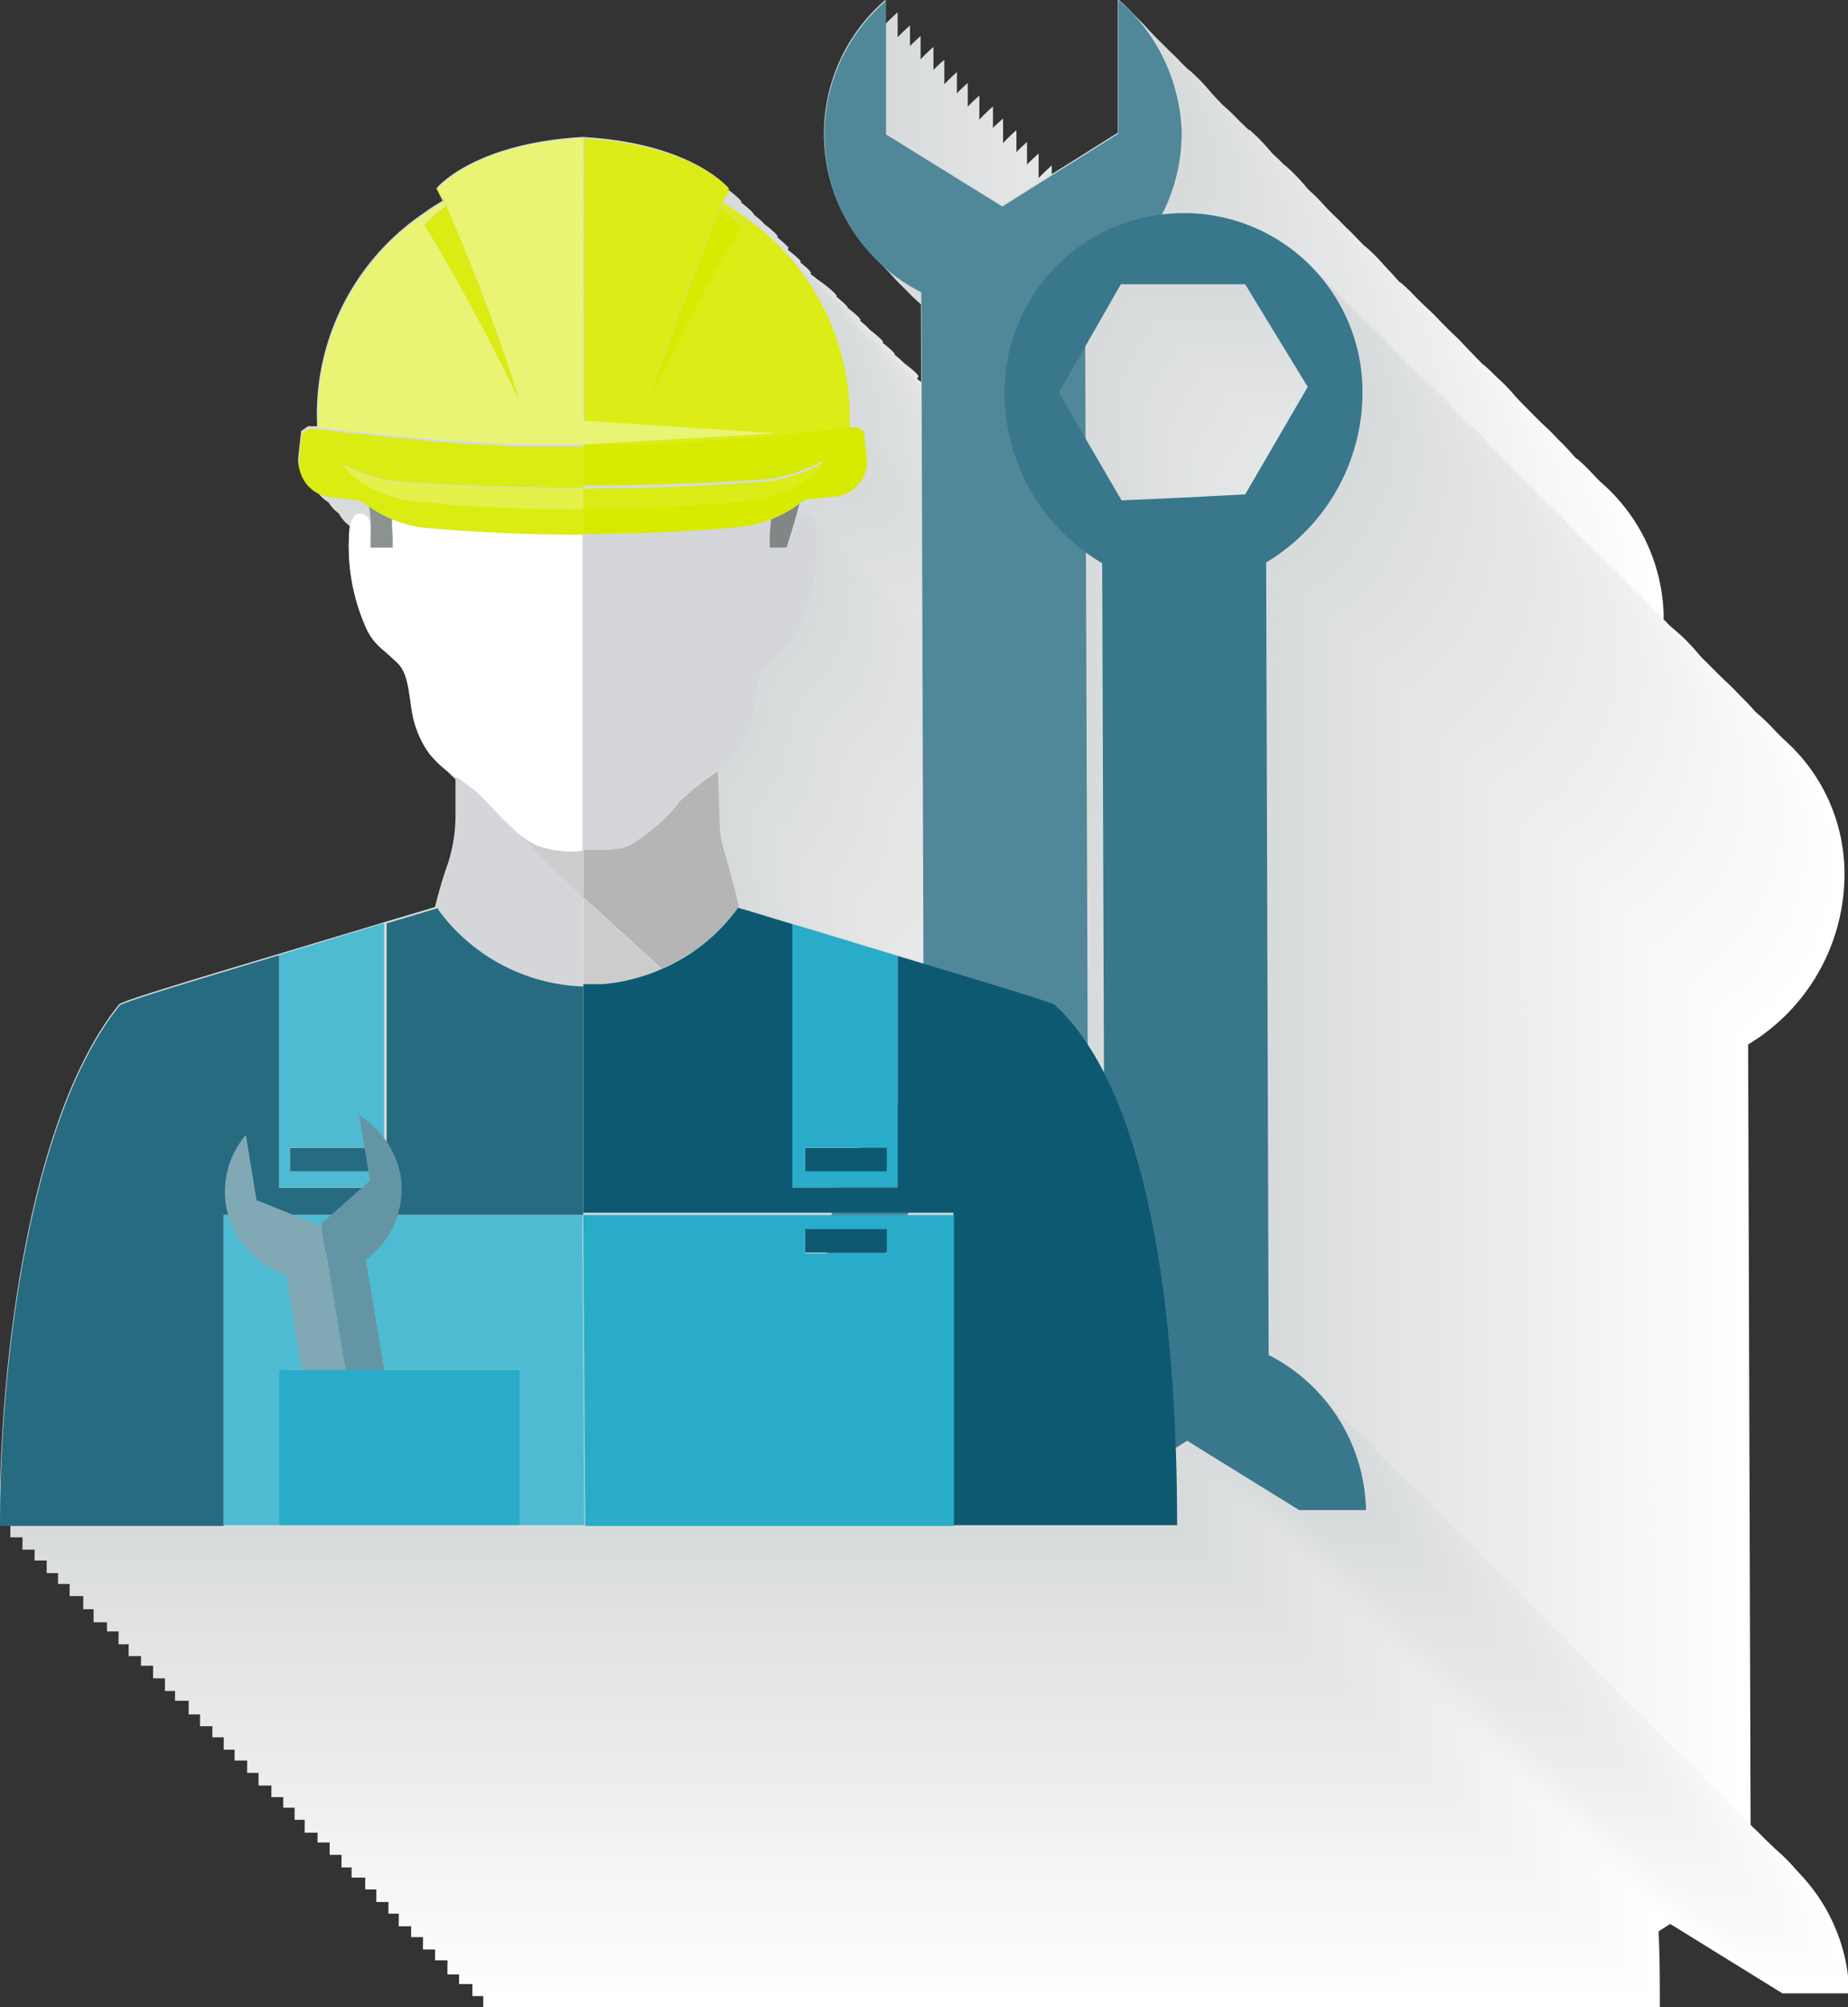 <svg xmlns="http://www.w3.org/2000/svg" viewBox="0 0 73.27 79.58"><rect x="0" y="0" width="73.27" height="79.58" fill="#333333" stroke="none"/><defs><style>.cls-1{isolation:isolate;}.cls-2{mix-blend-mode:multiply;}.cls-3{fill:#fff;}.cls-4{fill:#fefefe;}.cls-5{fill:#fdfdfd;}.cls-6{fill:#fcfcfc;}.cls-7{fill:#fbfbfb;}.cls-8{fill:#fafafb;}.cls-9{fill:#f9fafa;}.cls-10{fill:#f8f9f9;}.cls-11{fill:#f7f8f8;}.cls-12{fill:#f6f7f7;}.cls-13{fill:#f5f6f6;}.cls-14{fill:#f4f5f5;}.cls-15{fill:#f3f4f4;}.cls-16{fill:#f2f3f4;}.cls-17{fill:#f1f2f3;}.cls-18{fill:#f0f1f2;}.cls-19{fill:#eff1f1;}.cls-20{fill:#eef0f0;}.cls-21{fill:#edefef;}.cls-22{fill:#eceeee;}.cls-23{fill:#ebeded;}.cls-24{fill:#ebeced;}.cls-25{fill:#eaebec;}.cls-26{fill:#e9eaeb;}.cls-27{fill:#e8e9ea;}.cls-28{fill:#e7e8e9;}.cls-29{fill:#e6e8e8;}.cls-30{fill:#e5e7e7;}.cls-31{fill:#e4e6e6;}.cls-32{fill:#e3e5e6;}.cls-33{fill:#e2e4e5;}.cls-34{fill:#e1e3e4;}.cls-35{fill:#e0e2e3;}.cls-36{fill:#dfe1e2;}.cls-37{fill:#dee0e1;}.cls-38{fill:#dddfe0;}.cls-39{fill:#dcdfdf;}.cls-40{fill:#dbdedf;}.cls-41{fill:#daddde;}.cls-42{fill:#d9dcdd;}.cls-43{fill:#d8dbdc;}.cls-44{fill:#d7dadb;}.cls-45{fill:#508799;}.cls-46{fill:#39778c;}.cls-47{fill:#7dcdde;}.cls-48{fill:#ccc;}.cls-49{fill:#d5d6d9;}.cls-50{fill:#818686;}.cls-51{fill:#8c9191;}.cls-52{fill:#276b81;}.cls-53{fill:#dbec17;}.cls-54{fill:#d7eb00;}.cls-55{fill:#daec12;}.cls-56{fill:#b5b5b5;}.cls-57{fill:#0e5972;}.cls-58{fill:#e3f14a;}.cls-59{fill:#4fbbd3;}.cls-60{fill:#29acc9;}.cls-61{fill:#6495a5;}.cls-62{fill:#80a8b5;}.cls-63{fill:#e9f475;}</style></defs><g class="cls-1"><g id="_1" data-name="1"><g id="_13" data-name="13"><g class="cls-2"><path class="cls-3" d="M413.86,297.35l-.07-19.49a6.31,6.31,0,0,0,.65.4l.07,20.23A12.52,12.52,0,0,0,413.86,297.35Zm4-21.71-2.67.12-1.43-2.45v-3.65l1.41-2.47h4.94l.55.89,1.94,3.18-2.46,4.29ZM408.53,310v-5.92h0V310Zm12.51-.34-.1-31.42a7.88,7.88,0,0,0,3.82-6.8,7.09,7.09,0,0,0-6.92-7.06h-.2a7.92,7.92,0,0,0-.85.05,7.06,7.06,0,0,0,.8-3.24,7.21,7.21,0,0,0-2.51-5.26l0,5.31-4.6,2.89-.2-.12-4.42-2.74V256a7.18,7.18,0,0,0-2.47,5.28,7.08,7.08,0,0,0,3.87,6.28l.09,26.63-1-.31-3.45-1-.72-.22-1.91-.57-.25-.07h0c.05,0-.36-1.48-.58-2.26a3.84,3.84,0,0,1-.15-1l-.06-2.19a3.56,3.56,0,0,0,.74-.71,4.11,4.11,0,0,0,.59-1.25c.19-.68.11-1.75.62-2.3s.93-.68,1.26-1.36a8,8,0,0,0,.69-3.87c0-.37-.21-1-.69-.63-.21.16-.1.55-.3.68h0c.14-.45.27-.91.35-1.23l.2-.14,1.15-.13a1.4,1.4,0,0,0,1.32-1.44l-.12-1.08-.27-.19-.35,0v-.07a9.66,9.66,0,0,0-4.19-8.35,7.32,7.32,0,0,0-.8-.52l.26-.49v0l0,0-.09-.1c-.36-.35-1.92-1.73-5.71-1.94h0c-3.81.21-5.37,1.61-5.71,1.95a.38.38,0,0,1-.08.09l0,0,0,0,.26.49a7.32,7.32,0,0,0-.8.52,9.63,9.63,0,0,0-4.18,8.35.16.16,0,0,0,0,.07l-.36,0-.27.19-.12,1.08a1.4,1.4,0,0,0,1.32,1.44l1.12.13a3.88,3.88,0,0,0,.33.23,6.1,6.1,0,0,1,.08.72.42.42,0,0,0-.14-.27c-.47-.35-.67.26-.69.63a8,8,0,0,0,.7,3.87c.33.68.79.87,1.26,1.36s.42,1.62.61,2.3a4.13,4.13,0,0,0,.6,1.25,4.5,4.5,0,0,0,1.05.94v1.57a6.11,6.11,0,0,1-.29,1.85c-.25.78-.56,1.77-.52,1.75l0,.08h0a.21.21,0,0,1,0-.06l-.23.07-1.81.54-.83.25-3.33,1c-3.13.93-6.25,1.87-6.34,2-3.5,4.37-4.73,13.89-4.73,20.64h37.79v-3.94h0v3.93h8.86c0-1,0-2-.05-3.07l.46-.29.2.12,4.25,2.63h2.65A7.09,7.09,0,0,0,421,309.66ZM397,294.37l-3.1-2.82v-1.88h0v1.88l3.1,2.82Zm0,0a7.26,7.26,0,0,1-2.33.59h0A7.26,7.26,0,0,0,397,294.37Zm-5.84-5.55a12.62,12.62,0,0,1-.89-.9h0A12.62,12.62,0,0,0,391.11,288.82ZM403,273.09l-.26,0h0Zm-3.58-9.34a2.2,2.2,0,0,0-.09.21l0,0Zm-11.18,0,.12.17,0,0C388.32,263.88,388.3,263.82,388.27,263.76ZM385,273.13h0l-.27,0Z" transform="translate(-351.63 -236.83)"/><path class="cls-4" d="M413.39,296.89l-.06-19.5a4.37,4.37,0,0,0,.65.4L414,298A11.13,11.13,0,0,0,413.39,296.89Zm4-21.72-2.67.12-1.43-2.45v-3.65l1.41-2.46h5l.55.9,1.93,3.17-2.45,4.29Zm-9.35,34.37v-5.93h0v5.93Zm12.51-.35-.1-31.42a7.84,7.84,0,0,0,3.82-6.79,7.08,7.08,0,0,0-6.92-7.06h-.19a6,6,0,0,0-.85.06,7.12,7.12,0,0,0,.79-3.25,7.2,7.2,0,0,0-2.5-5.25v5.3l-4.59,2.9-.2-.13-4.42-2.74,0-5.3a7.23,7.23,0,0,0-2.47,5.27,7.08,7.08,0,0,0,3.87,6.29l.09,26.62-1-.31-3.45-1.05-.71-.21-1.92-.58-.24-.07h0s-.37-1.48-.59-2.27a4.36,4.36,0,0,1-.14-.95l-.07-2.19a3.12,3.12,0,0,0,.74-.71,3.89,3.89,0,0,0,.59-1.25c.2-.68.11-1.75.62-2.29s.93-.69,1.26-1.37a7.92,7.92,0,0,0,.69-3.87c0-.36-.21-1-.68-.62-.21.15-.11.54-.31.68h0c.14-.45.27-.91.35-1.22a1.49,1.49,0,0,0,.2-.15l1.16-.12a1.42,1.42,0,0,0,1.32-1.44c0-.36-.08-.72-.13-1.09l-.26-.19-.36,0s0,0,0-.08a9.75,9.75,0,0,0-4.2-8.35c-.25-.18-.52-.36-.79-.52l.26-.49v0h0l-.08-.1c-.36-.36-1.92-1.73-5.72-1.94h0c-3.82.23-5.38,1.6-5.72,1.95l-.07.09h0v0l.25.49c-.27.16-.54.33-.8.52a9.74,9.74,0,0,0-4.18,8.35v.08l-.36,0-.27.19-.12,1.09a1.42,1.42,0,0,0,1.32,1.44l1.12.12a2.93,2.93,0,0,0,.34.24,4.39,4.39,0,0,1,.07.72.38.38,0,0,0-.14-.27c-.47-.35-.66.26-.68.62a8,8,0,0,0,.69,3.87c.33.68.8.88,1.26,1.37s.43,1.61.62,2.29a4.11,4.11,0,0,0,.59,1.25,4.29,4.29,0,0,0,1.05.94v1.57a6.18,6.18,0,0,1-.29,1.86c-.25.77-.55,1.76-.52,1.75l.05.08h0l0-.06-.23.06c-.39.11-1,.32-1.8.54l-.84.25-3.33,1c-3.12.94-6.24,1.88-6.33,2-3.51,4.36-4.74,13.88-4.74,20.63h37.79V312h0v3.93h8.87c0-1,0-2-.05-3.06l.46-.3.2.13,4.24,2.63h2.65A7.07,7.07,0,0,0,420.57,309.19ZM396.49,293.9l-3.1-2.82V289.2h0v1.88l3.1,2.82Zm0,0a7.39,7.39,0,0,1-2.34.59h0A7.39,7.39,0,0,0,396.49,293.9Zm-5.84-5.55a12.6,12.6,0,0,1-.9-.89h0A12.6,12.6,0,0,0,390.65,288.35Zm11.91-15.72-.26,0h0ZM399,263.29l-.09.2,0,0Zm-11.18,0,.12.18,0,0A2,2,0,0,0,387.8,263.29Zm-3.31,9.37h0l-.26,0Z" transform="translate(-351.63 -236.83)"/><path class="cls-5" d="M412.93,296.42l-.07-19.5a6.42,6.42,0,0,0,.65.41l.07,20.22C413.37,297.15,413.16,296.77,412.93,296.42Zm4-21.71-2.66.12-1.43-2.46,0-3.65,1.42-2.46h4.94l.55.89,1.94,3.17-2.46,4.3Zm-9.34,34.36v-5.92h0v5.92Zm12.51-.34L420,277.31a7.87,7.87,0,0,0,3.83-6.8,7.1,7.1,0,0,0-6.92-7.06h-.2a7.91,7.91,0,0,0-.85.06,6.94,6.94,0,0,0,.79-3.25,7.18,7.18,0,0,0-2.5-5.25l0,5.31-4.6,2.89-.2-.12L405,260.34l0-5.31a7.2,7.2,0,0,0-2.46,5.27,7.09,7.09,0,0,0,3.86,6.29l.09,26.62-1-.31-3.45-1-.72-.22-1.92-.57-.24-.08h0c.05,0-.36-1.48-.58-2.26a3.85,3.85,0,0,1-.15-1l-.06-2.18a3.56,3.56,0,0,0,.73-.72,3.81,3.81,0,0,0,.6-1.25c.19-.68.1-1.74.62-2.29s.92-.68,1.26-1.36a8.05,8.05,0,0,0,.69-3.88c0-.36-.21-1-.69-.62-.21.16-.11.55-.31.68a0,0,0,0,0,0,0c.13-.45.27-.92.35-1.23l.2-.14,1.15-.13a1.41,1.41,0,0,0,1.32-1.44l-.12-1.08-.27-.2-.35.05v-.07a9.76,9.76,0,0,0-4.19-8.36c-.26-.18-.53-.35-.8-.51l.26-.5h0v0l-.08-.1c-.36-.35-1.92-1.73-5.71-1.94h0c-3.81.24-5.38,1.6-5.72,1.95l-.07.09v0h0l.26.49c-.28.17-.55.34-.8.52a9.74,9.74,0,0,0-4.19,8.36s0,.05,0,.07l-.37-.05-.26.2c0,.36-.09.72-.13,1.08a1.42,1.42,0,0,0,1.32,1.44l1.12.13.34.23a5.87,5.87,0,0,1,.08.72.5.5,0,0,0-.14-.27c-.47-.35-.67.26-.69.62a8.06,8.06,0,0,0,.7,3.88c.33.68.79.87,1.25,1.36s.43,1.61.62,2.29a3.81,3.81,0,0,0,.6,1.25,3.9,3.9,0,0,0,1,.94v1.58a5.82,5.82,0,0,1-.29,1.85c-.24.77-.55,1.76-.51,1.75l0,.08h0l-.05-.06a1,1,0,0,0-.23.07l-1.8.54-.84.25-3.32,1c-3.13.94-6.25,1.88-6.34,2-3.5,4.36-4.74,13.88-4.74,20.63h37.8v-3.93h0v3.93h8.86c0-1,0-2,0-3.06l.46-.29.2.12,4.25,2.63H424A7.11,7.11,0,0,0,420.11,308.73ZM396,293.44l-3.1-2.82v-1.88h0v1.88l3.1,2.82Zm0,0a7.52,7.52,0,0,1-2.34.59h0A7.52,7.52,0,0,0,396,293.44Zm-5.84-5.56a9.34,9.34,0,0,1-.89-.89h0A9.34,9.34,0,0,0,390.18,287.88Zm11.92-15.72-.26,0h0Zm-3.59-9.34-.08.21,0,0Zm-11.17,0,.12.17,0,0ZM384,272.2h0l-.26,0Z" transform="translate(-351.63 -236.83)"/><path class="cls-6" d="M412.46,296l-.06-19.5a6.18,6.18,0,0,0,.64.4l.07,20.23A11.13,11.13,0,0,0,412.46,296Zm4-21.72-2.67.12-1.43-2.45v-3.65l1.41-2.47h5l.54.89,1.94,3.18-2.46,4.29Zm-9.35,34.37v-5.93h0v5.93Zm12.51-.35-.1-31.42a7.86,7.86,0,0,0,3.82-6.79,7.08,7.08,0,0,0-6.92-7.06h-.2a5.83,5.83,0,0,0-.84.06,6.86,6.86,0,0,0-1.72-8.5l0,5.3-4.6,2.89-.19-.12-4.42-2.74,0-5.3a7,7,0,0,0,1.4,11.56l.09,26.62-1-.31-3.45-1.05-.72-.21-1.91-.58-.25-.07h0s-.36-1.49-.58-2.27a3.83,3.83,0,0,1-.14-.95l-.07-2.19a3.56,3.56,0,0,0,.74-.71,4.11,4.11,0,0,0,.59-1.25c.19-.68.11-1.75.62-2.29s.93-.69,1.26-1.37a8,8,0,0,0,.69-3.87c0-.37-.21-1-.68-.63-.22.16-.11.55-.31.68h0c.14-.45.27-.91.35-1.23l.2-.14,1.16-.13a1.4,1.4,0,0,0,1.31-1.44l-.12-1.08-.27-.19-.35,0v-.07a9.72,9.72,0,0,0-4.19-8.35,7.32,7.32,0,0,0-.8-.52l.26-.49v0l-.09-.09c-.35-.36-1.92-1.74-5.71-1.95h0c-3.82.24-5.38,1.61-5.72,2l-.07.08v0l.25.49c-.27.16-.54.33-.8.52a9.71,9.71,0,0,0-4.18,8.35v.07l-.36,0-.27.19-.12,1.08a1.4,1.4,0,0,0,1.32,1.44l1.12.13a4,4,0,0,0,.33.24,4.29,4.29,0,0,1,.08.72.42.42,0,0,0-.14-.28c-.47-.35-.66.26-.68.63a8,8,0,0,0,.69,3.87c.33.68.79.88,1.26,1.37s.43,1.61.62,2.29a3.89,3.89,0,0,0,.59,1.25,4.5,4.5,0,0,0,1.05.94v1.57a6.18,6.18,0,0,1-.29,1.86,17.6,17.6,0,0,0-.52,1.75l0,.08h0l0-.06-.23.06-1.8.54-.84.25-3.33,1c-3.13.94-6.25,1.88-6.33,2-3.51,4.36-4.74,13.88-4.74,20.63h37.79v-3.93h0V315H416c0-1,0-2-.06-3.07l.47-.29.19.13,4.25,2.63h2.65A7.07,7.07,0,0,0,419.64,308.26ZM395.55,293l-3.09-2.82v-1.88h0v1.88l3.09,2.82Zm0,0a7.26,7.26,0,0,1-2.33.59h0A7.26,7.26,0,0,0,395.55,293Zm-5.84-5.55c-.31-.28-.6-.58-.89-.89h0C389.11,286.84,389.4,287.14,389.71,287.42Zm11.92-15.72-.26,0h0Zm-3.58-9.35-.09.21,0,0Zm-11.18,0,.12.17,0,0C386.92,262.48,386.9,262.42,386.87,262.36Zm-3.31,9.37h0l-.27,0Z" transform="translate(-351.63 -236.83)"/><path class="cls-7" d="M412,295.49l-.07-19.5a5.47,5.47,0,0,0,.65.41l.07,20.22C412.44,296.22,412.23,295.84,412,295.49Zm4-21.71-2.67.12-1.42-2.46,0-3.65,1.41-2.46h4.95l.55.9,1.94,3.17-2.46,4.29Zm-9.34,34.36v-5.93h0v5.93Zm12.51-.35-.11-31.42a7.86,7.86,0,0,0,3.83-6.79,7.1,7.1,0,0,0-6.93-7.06h-.19a6,6,0,0,0-.85.06,7,7,0,0,0,.79-3.25,7.2,7.2,0,0,0-2.5-5.25l0,5.3-4.6,2.9-.2-.13L404,259.41l0-5.31a7.23,7.23,0,0,0-2.47,5.27,7.1,7.1,0,0,0,3.87,6.29l.09,26.62-1-.31-3.45-1-.71-.22-1.92-.57-.24-.08h0s-.37-1.48-.59-2.27a4.27,4.27,0,0,1-.14-1l-.06-2.18a3.56,3.56,0,0,0,.73-.72,3.91,3.91,0,0,0,.6-1.25c.19-.68.1-1.75.62-2.29s.92-.69,1.25-1.36a8.08,8.08,0,0,0,.7-3.88c0-.36-.22-1-.69-.62-.21.16-.11.55-.31.68h0c.13-.46.27-.92.35-1.23l.2-.14,1.15-.13a1.42,1.42,0,0,0,1.32-1.44c0-.36-.08-.72-.13-1.09l-.26-.19-.36.05s0-.05,0-.07a9.76,9.76,0,0,0-4.2-8.36c-.25-.18-.52-.35-.79-.52l.26-.49v0h0l-.08-.1c-.36-.36-1.92-1.73-5.71-1.94h0c-3.82.24-5.38,1.6-5.72,1.95l-.07.09v0h0l.25.49c-.27.17-.54.34-.79.52a9.73,9.73,0,0,0-4.19,8.36v.07l-.36-.05-.26.19c-.05.37-.09.73-.13,1.09a1.42,1.42,0,0,0,1.32,1.44c.37,0,.75.08,1.12.12a4.15,4.15,0,0,0,.34.24,5.87,5.87,0,0,1,.08.72.47.47,0,0,0-.14-.27c-.48-.35-.67.26-.69.62a8.07,8.07,0,0,0,.69,3.88c.33.67.8.87,1.26,1.36s.43,1.61.62,2.29a3.61,3.61,0,0,0,1.64,2.19v1.57a6.18,6.18,0,0,1-.29,1.86c-.24.77-.55,1.76-.51,1.75l0,.08h0l-.05-.06a1,1,0,0,0-.23.07c-.38.1-1,.31-1.8.54l-.84.25-3.33,1c-3.12.94-6.24,1.88-6.33,2-3.5,4.36-4.74,13.88-4.74,20.63h37.8v-3.93h0v3.93h8.86c0-1,0-2,0-3.06l.46-.29.2.12,4.24,2.63H423A7.08,7.08,0,0,0,419.18,307.79Zm-24.09-15.28-3.1-2.83v-1.87h0v1.87l3.1,2.82Zm0,0a7.25,7.25,0,0,1-2.34.58h0A7.25,7.25,0,0,0,395.09,292.51ZM389.25,287a8.31,8.31,0,0,1-.89-.89h0A8.31,8.31,0,0,0,389.25,287Zm11.91-15.72-.26,0h0Zm-3.58-9.34c0,.06-.05.12-.08.2l0,0Zm-11.17,0,.11.18,0,0C386.46,262,386.43,262,386.41,261.89Zm-3.32,9.37h0l-.26,0Z" transform="translate(-351.63 -236.83)"/><path class="cls-8" d="M411.53,295l-.07-19.49c.21.14.43.28.65.4l.07,20.23A12.52,12.52,0,0,0,411.53,295Zm4-21.71-2.67.12L411.45,271v-3.65l1.41-2.47h4.94l.55.89,1.94,3.18-2.46,4.29Zm-9.35,34.36v-5.92h0v5.92Zm12.51-.34-.11-31.42a7.87,7.87,0,0,0,3.83-6.8,7.1,7.1,0,0,0-6.92-7.06h-.2a7.91,7.91,0,0,0-.85.06,7.06,7.06,0,0,0,.8-3.24,7.21,7.21,0,0,0-2.51-5.26l0,5.31-4.6,2.89-.2-.12-4.42-2.74v-5.31a7.18,7.18,0,0,0-2.47,5.27,7.08,7.08,0,0,0,3.87,6.29l.09,26.63-1-.31-3.45-1.05-.72-.22c-.83-.25-1.51-.44-1.91-.57l-.25-.07h0c.05,0-.36-1.48-.58-2.26a3.84,3.84,0,0,1-.15-.95l-.06-2.19a3.56,3.56,0,0,0,.74-.71,4.06,4.06,0,0,0,.59-1.26c.19-.67.11-1.74.62-2.29s.93-.68,1.26-1.36a8,8,0,0,0,.69-3.87c0-.37-.21-1-.69-.63-.21.16-.1.55-.3.68h0c.14-.45.27-.91.35-1.23l.2-.14,1.15-.13a1.4,1.4,0,0,0,1.32-1.44l-.12-1.08-.27-.2-.35,0v-.07a9.76,9.76,0,0,0-4.19-8.36c-.26-.18-.53-.35-.8-.51l.26-.49v0l-.08-.1c-.36-.35-1.92-1.73-5.71-1.94h0c-3.81.24-5.37,1.61-5.71,1.95a.38.38,0,0,1-.08.09v0l.26.49a9.1,9.1,0,0,0-.8.51,9.71,9.71,0,0,0-4.18,8.36s0,.05,0,.07l-.36,0-.27.2-.12,1.08a1.4,1.4,0,0,0,1.32,1.44l1.12.13a3.88,3.88,0,0,0,.33.23,6.1,6.1,0,0,1,.08.72.42.42,0,0,0-.14-.27c-.47-.35-.67.26-.69.63a8,8,0,0,0,.7,3.87c.33.68.79.87,1.26,1.36s.42,1.62.61,2.29a3.86,3.86,0,0,0,.6,1.26,4.5,4.5,0,0,0,1.05.94V286a6.11,6.11,0,0,1-.29,1.85c-.25.78-.56,1.77-.52,1.75l0,.08h0l-.05-.06-.22.07-1.81.54-.83.25-3.33,1c-3.13.93-6.25,1.87-6.34,2-3.5,4.37-4.74,13.89-4.74,20.64h37.8v-3.94h0v3.94h8.86c0-1,0-2-.05-3.07l.46-.29.2.12,4.25,2.63h2.65A7.09,7.09,0,0,0,418.71,307.33ZM394.62,292l-3.1-2.82v-1.88h0v1.88l3.1,2.82Zm0,0a7.26,7.26,0,0,1-2.33.59h0A7.26,7.26,0,0,0,394.62,292Zm-5.84-5.56a10.68,10.68,0,0,1-.89-.89h0A10.68,10.68,0,0,0,388.78,286.48Zm11.92-15.72-.26,0h0Zm-3.58-9.34a2.2,2.2,0,0,0-.09.21l0,0Zm-11.18,0,.12.17,0,0C386,261.55,386,261.49,385.94,261.43Zm-3.32,9.37h0l-.26,0Z" transform="translate(-351.63 -236.83)"/><path class="cls-9" d="M411.06,294.56l-.06-19.5a4.37,4.37,0,0,0,.65.4l.06,20.23A11.13,11.13,0,0,0,411.06,294.56Zm4-21.72-2.67.12L411,270.51v-3.65l1.41-2.46h4.95l.55.9,1.93,3.17-2.45,4.29Zm-9.35,34.37v-5.93h0v5.93Zm12.51-.35-.1-31.42a7.84,7.84,0,0,0,3.82-6.79,7.08,7.08,0,0,0-6.92-7.06h-.19a6,6,0,0,0-.85.06,7.12,7.12,0,0,0,.79-3.25,7.2,7.2,0,0,0-2.5-5.25v5.3l-4.59,2.89-.2-.12-4.42-2.74,0-5.3a7.23,7.23,0,0,0-2.47,5.27,7.08,7.08,0,0,0,3.87,6.29l.09,26.62-1-.31L400.08,290l-.71-.21-1.92-.58-.24-.07h0s-.37-1.49-.59-2.27a4.36,4.36,0,0,1-.14-.95l-.07-2.19a3.33,3.33,0,0,0,.74-.71,3.89,3.89,0,0,0,.59-1.25c.2-.68.11-1.75.62-2.29s.93-.69,1.26-1.37a7.92,7.92,0,0,0,.69-3.87c0-.36-.21-1-.68-.62-.21.15-.11.54-.31.68h0c.14-.45.27-.91.35-1.22a1.49,1.49,0,0,0,.2-.15l1.16-.12a1.42,1.42,0,0,0,1.32-1.44c0-.36-.09-.72-.13-1.09l-.26-.19-.36,0v-.07a9.72,9.72,0,0,0-4.19-8.35,8.28,8.28,0,0,0-.79-.52l.26-.49v0h0l-.08-.1c-.36-.36-1.92-1.73-5.72-1.94h0c-3.82.23-5.38,1.6-5.72,1.95l-.07.09h0v0l.25.49c-.27.16-.54.33-.8.52a9.71,9.71,0,0,0-4.18,8.35v.08l-.36-.05-.27.19-.12,1.09a1.42,1.42,0,0,0,1.32,1.44l1.12.12a2.93,2.93,0,0,0,.34.24,4.39,4.39,0,0,1,.07.72.38.38,0,0,0-.14-.27c-.47-.35-.66.26-.68.62a8,8,0,0,0,.69,3.87c.33.68.8.88,1.26,1.37s.43,1.61.62,2.29A4.11,4.11,0,0,0,385,283a4.29,4.29,0,0,0,1,.94v1.57a6.18,6.18,0,0,1-.29,1.86,17.6,17.6,0,0,0-.52,1.75l0,.08h0l-.05-.06-.23.06-1.8.54-.84.25L379,291c-3.13.94-6.24,1.88-6.33,2-3.51,4.36-4.74,13.88-4.74,20.63h37.79v-3.93h0v3.93h8.87c0-1,0-2-.06-3.06l.47-.3.2.13,4.24,2.63h2.65A7.07,7.07,0,0,0,418.24,306.86Zm-24.08-15.29-3.1-2.82v-1.88h0v1.88l3.1,2.82Zm0,0a7.26,7.26,0,0,1-2.33.59h0A7.26,7.26,0,0,0,394.15,291.57ZM388.32,286a12.6,12.6,0,0,1-.9-.89h0A12.6,12.6,0,0,0,388.32,286Zm11.91-15.72-.26,0h0ZM396.65,261c0,.05,0,.12-.09.2l0,0Zm-11.18,0,.12.17,0,0A2,2,0,0,0,385.47,261Zm-3.31,9.37h0l-.26,0Z" transform="translate(-351.63 -236.83)"/><path class="cls-10" d="M410.6,294.09l-.07-19.5a5.47,5.47,0,0,0,.65.41l.07,20.22C411,294.82,410.83,294.44,410.6,294.09Zm4-21.71-2.67.12L410.52,270l0-3.65,1.42-2.46h4.94l.55.9,1.94,3.17-2.46,4.3Zm-9.34,34.36v-5.92h0v5.92Zm12.51-.34L417.67,275a7.87,7.87,0,0,0,3.83-6.8,7.1,7.1,0,0,0-6.92-7.06h-.2a7.91,7.91,0,0,0-.85.06,6.94,6.94,0,0,0,.79-3.25,7.16,7.16,0,0,0-2.5-5.25l0,5.31-4.6,2.89-.2-.12L402.62,258l0-5.31a7.19,7.19,0,0,0-2.46,5.27,7.09,7.09,0,0,0,3.86,6.29l.09,26.62-1-.31-3.45-1-.72-.22-1.92-.57-.24-.08h0c.05,0-.36-1.48-.58-2.26a3.92,3.92,0,0,1-.15-1l-.06-2.18a3.56,3.56,0,0,0,.73-.72,3.81,3.81,0,0,0,.6-1.25c.19-.68.1-1.74.62-2.29s.92-.68,1.26-1.36a8.17,8.17,0,0,0,.69-3.88c0-.36-.21-1-.69-.62-.21.16-.11.55-.31.68h0c.13-.45.27-.92.35-1.23l.2-.14,1.15-.13a1.41,1.41,0,0,0,1.32-1.44l-.12-1.08-.27-.2-.36.05a.17.17,0,0,0,0-.07,9.76,9.76,0,0,0-4.19-8.36c-.26-.18-.53-.35-.8-.51l.26-.5h0v0a.44.44,0,0,0-.08-.1c-.36-.35-1.92-1.73-5.71-1.94h0c-3.81.24-5.38,1.6-5.72,2l-.07.09v0h0l.25.49c-.27.17-.54.34-.79.52a9.74,9.74,0,0,0-4.19,8.36s0,.05,0,.07l-.37-.05-.26.2c0,.36-.09.72-.13,1.08a1.42,1.42,0,0,0,1.32,1.44l1.12.12c.11.09.23.16.34.24a5.87,5.87,0,0,1,.08.72.5.5,0,0,0-.14-.27c-.47-.35-.67.26-.69.62a8.17,8.17,0,0,0,.69,3.88c.34.68.8.87,1.26,1.36s.43,1.61.62,2.29a3.81,3.81,0,0,0,.6,1.25,3.9,3.9,0,0,0,1,.94v1.58a5.82,5.82,0,0,1-.29,1.85c-.24.77-.55,1.76-.51,1.75l0,.08h0l-.05-.06a1,1,0,0,0-.23.07l-1.8.54-.84.25-3.33,1c-3.12.94-6.24,1.88-6.33,2-3.5,4.36-4.74,13.88-4.74,20.63h37.8v-3.93h0v3.93h8.86c0-1,0-2-.05-3.06l.46-.29.2.12,4.24,2.63h2.66A7.11,7.11,0,0,0,417.78,306.4Zm-24.09-15.29-3.1-2.82v-1.88h0v1.88l3.1,2.82Zm0,0a7.52,7.52,0,0,1-2.34.59h0A7.52,7.52,0,0,0,393.69,291.11Zm-5.84-5.56a8.31,8.31,0,0,1-.89-.89h0A8.31,8.31,0,0,0,387.85,285.55Zm11.92-15.72-.26,0h0Zm-3.59-9.34c0,.06-.05.13-.08.2l0,0Zm-11.17,0,.11.17,0,0Zm-3.32,9.37h0l-.26,0Z" transform="translate(-351.63 -236.83)"/><path class="cls-11" d="M410.13,293.62l-.06-19.49a6.18,6.18,0,0,0,.64.4l.07,20.23A12.52,12.52,0,0,0,410.13,293.62Zm4-21.71-2.67.12-1.43-2.45v-3.65l1.41-2.47h4.95l.54.89,1.94,3.18-2.46,4.29Zm-9.35,34.37v-5.93h0v5.93Zm12.51-.35-.1-31.42a7.86,7.86,0,0,0,3.82-6.79,7.08,7.08,0,0,0-6.92-7.06h-.2a5.83,5.83,0,0,0-.84.06,6.86,6.86,0,0,0-1.72-8.5l0,5.3-4.6,2.89-.19-.12-4.42-2.74,0-5.3a7,7,0,0,0,1.4,11.56l.09,26.62-1-.31-3.45-1.05-.72-.21-1.91-.58-.25-.07h0c.05,0-.36-1.49-.58-2.27a3.83,3.83,0,0,1-.14-.95l-.07-2.19a3.56,3.56,0,0,0,.74-.71,4.11,4.11,0,0,0,.59-1.25c.19-.68.11-1.75.62-2.29s.93-.69,1.26-1.37a8,8,0,0,0,.69-3.87c0-.37-.21-1-.68-.63-.22.16-.11.55-.31.68h0c.14-.45.27-.91.35-1.23l.2-.14,1.16-.13a1.4,1.4,0,0,0,1.31-1.44l-.12-1.08-.27-.19-.35,0v-.07a9.72,9.72,0,0,0-4.19-8.35,7.32,7.32,0,0,0-.8-.52l.26-.49v0l-.09-.09c-.35-.36-1.92-1.74-5.71-1.95h0c-3.82.24-5.38,1.61-5.72,1.95a.38.38,0,0,1-.08.09l0,0v0l.25.49c-.27.16-.54.33-.8.52a9.71,9.71,0,0,0-4.18,8.35v.07l-.36,0-.27.19-.12,1.08a1.4,1.4,0,0,0,1.32,1.44l1.12.13a4,4,0,0,0,.33.24,4.29,4.29,0,0,1,.08.72.42.42,0,0,0-.14-.28c-.47-.35-.67.26-.68.63a8,8,0,0,0,.69,3.87c.33.68.79.87,1.26,1.37s.43,1.61.62,2.29a3.89,3.89,0,0,0,.59,1.25,4.5,4.5,0,0,0,1.05.94v1.57a6.18,6.18,0,0,1-.29,1.86,17.6,17.6,0,0,0-.52,1.75l0,.07h0s0,0,0-.06l-.23.07-1.8.54-.84.25-3.33,1c-3.13.94-6.25,1.87-6.33,2-3.51,4.36-4.74,13.88-4.74,20.63H404.8v-3.93h0v3.93h8.87c0-1,0-2-.06-3.07l.47-.29.19.12,4.25,2.63h2.65A7.07,7.07,0,0,0,417.31,305.93Zm-24.09-15.29-3.09-2.82v-1.88h0v1.88l3.09,2.82Zm0,0a7.26,7.26,0,0,1-2.33.59h0A7.26,7.26,0,0,0,393.22,290.64Zm-5.84-5.55c-.31-.28-.6-.58-.89-.89h0C386.78,284.51,387.07,284.81,387.38,285.09Zm11.92-15.72-.26,0h0ZM395.72,260a2.2,2.2,0,0,0-.09.21l0,0Zm-11.18,0,.12.17,0,0C384.59,260.15,384.57,260.09,384.54,260Zm-3.31,9.37h0l-.27,0Z" transform="translate(-351.63 -236.83)"/><path class="cls-12" d="M409.67,293.16l-.07-19.5a5.47,5.47,0,0,0,.65.41l.07,20.22C410.11,293.89,409.9,293.51,409.67,293.16Zm4-21.71-2.67.12-1.43-2.46v-3.65L411,263h4.95l.55.9,1.94,3.17L416,271.34Zm-9.35,34.36v-5.93h0v5.93Zm12.52-.35L416.74,274a7.83,7.83,0,0,0,3.82-6.79,7.08,7.08,0,0,0-6.92-7.06h-.19a6,6,0,0,0-.85.06,7,7,0,0,0,.79-3.25,7.2,7.2,0,0,0-2.5-5.25l0,5.3-4.6,2.9-.2-.13-4.42-2.73,0-5.31A7.23,7.23,0,0,0,399.2,257a7.1,7.1,0,0,0,3.87,6.29l.09,26.62-1-.31-3.45-1-.71-.22-1.92-.57-.24-.08h0s-.37-1.48-.59-2.27a4.36,4.36,0,0,1-.14-.95l-.06-2.18a3.56,3.56,0,0,0,.73-.72,3.91,3.91,0,0,0,.6-1.25c.19-.68.1-1.75.61-2.29s.93-.69,1.26-1.36a8.1,8.1,0,0,0,.7-3.88c0-.36-.22-1-.69-.62-.21.16-.11.55-.31.68h0c.14-.45.28-.91.36-1.22l.2-.14,1.15-.13a1.42,1.42,0,0,0,1.32-1.44c0-.36-.08-.72-.13-1.09l-.26-.19-.36.05s0-.05,0-.07a9.76,9.76,0,0,0-4.2-8.36c-.25-.18-.52-.35-.79-.52l.26-.49v0h0l-.08-.1c-.36-.36-1.92-1.73-5.72-1.94h0c-3.82.24-5.38,1.6-5.72,1.95l-.07.09v0h0l.25.49c-.27.17-.54.34-.79.52a9.73,9.73,0,0,0-4.19,8.36v.07l-.36-.05-.27.19-.12,1.09a1.42,1.42,0,0,0,1.32,1.44c.37.05.75.08,1.12.12a4.15,4.15,0,0,0,.34.24,5.87,5.87,0,0,1,.08.72.47.47,0,0,0-.14-.27c-.48-.35-.67.26-.69.62a8.09,8.09,0,0,0,.69,3.88c.33.67.8.87,1.26,1.36s.43,1.61.62,2.29a4.11,4.11,0,0,0,.59,1.25,4.29,4.29,0,0,0,1.05.94v1.57a6.18,6.18,0,0,1-.29,1.86c-.24.77-.55,1.76-.51,1.75l0,.08h0l-.05-.06a1,1,0,0,0-.23.07c-.38.1-1,.31-1.8.54l-.84.25-3.33,1c-3.12.94-6.24,1.88-6.33,2-3.5,4.36-4.74,13.88-4.74,20.63h37.79v-3.93h0v3.93h8.87c0-1,0-2-.05-3.06l.46-.29.2.12,4.24,2.63h2.65A7.08,7.08,0,0,0,416.85,305.46Zm-24.09-15.29-3.1-2.82v-1.87h0v1.87l3.1,2.82Zm0,0a7.31,7.31,0,0,1-2.34.58h0A7.31,7.31,0,0,0,392.76,290.18Zm-5.84-5.56a9.35,9.35,0,0,1-.89-.89h0A9.35,9.35,0,0,0,386.92,284.62Zm11.91-15.72-.26,0h0Zm-3.58-9.34c0,.06-.05.12-.08.2l0,0Zm-11.17,0,.11.18,0,0Zm-3.32,9.37h0l-.26,0Z" transform="translate(-351.63 -236.83)"/><path class="cls-13" d="M409.2,292.69l-.07-19.49c.21.14.43.28.65.4l.07,20.23A12.52,12.52,0,0,0,409.2,292.69Zm4-21.71-2.67.12-1.43-2.45V265l1.41-2.47h4.94l.55.89,1.94,3.18-2.46,4.29Zm-9.35,34.36v-5.92h0v5.92Zm12.51-.34-.11-31.42a7.87,7.87,0,0,0,3.83-6.8,7.1,7.1,0,0,0-6.92-7.06H413a7.91,7.91,0,0,0-.85.06,6.93,6.93,0,0,0,.79-3.24,7.17,7.17,0,0,0-2.5-5.26l0,5.31-4.6,2.89-.2-.12-4.42-2.74V251.3a7.18,7.18,0,0,0-2.47,5.27,7.08,7.08,0,0,0,3.87,6.29l.09,26.63-1-.31-3.45-1.05-.72-.22-1.92-.57-.24-.07h0c.05,0-.36-1.48-.58-2.26a3.85,3.85,0,0,1-.15-1l-.06-2.18a3.61,3.61,0,0,0,.74-.72,3.9,3.9,0,0,0,.59-1.25c.19-.68.11-1.74.62-2.29s.93-.68,1.26-1.36a8.05,8.05,0,0,0,.69-3.88c0-.36-.21-1-.69-.62-.21.16-.1.55-.3.68h0c.14-.45.27-.91.35-1.23l.2-.14,1.15-.13a1.4,1.4,0,0,0,1.32-1.44l-.12-1.08-.27-.2-.35.05v-.07a9.76,9.76,0,0,0-4.19-8.36c-.26-.18-.53-.35-.8-.51l.26-.49v0l-.08-.1c-.36-.35-1.92-1.73-5.71-1.94h0c-3.81.24-5.38,1.6-5.72,1.95a.28.28,0,0,1-.07.09v0l.26.49a9.1,9.1,0,0,0-.8.51,9.71,9.71,0,0,0-4.18,8.36s0,.05,0,.07l-.36-.05-.27.2c0,.36-.08.72-.13,1.08a1.42,1.42,0,0,0,1.33,1.44l1.12.13c.1.08.22.15.33.23a6.1,6.1,0,0,1,.08.72.44.44,0,0,0-.14-.27c-.47-.35-.67.26-.69.62a8.06,8.06,0,0,0,.7,3.88c.33.68.79.87,1.25,1.36s.43,1.61.62,2.29a3.72,3.72,0,0,0,.6,1.25,4.33,4.33,0,0,0,1.05.95v1.57a6.11,6.11,0,0,1-.29,1.85c-.25.78-.56,1.77-.52,1.75l0,.08h0l-.05-.06-.22.07-1.81.54-.83.25-3.33,1c-3.13.93-6.25,1.87-6.34,2-3.5,4.37-4.74,13.89-4.74,20.64h37.8v-3.94h0v3.94h8.86c0-1,0-2-.05-3.07l.46-.29.2.12,4.25,2.63h2.65A7.09,7.09,0,0,0,416.38,305Zm-24.09-15.29-3.1-2.82V285h0v1.88l3.1,2.82Zm0,0a7.26,7.26,0,0,1-2.33.59h0A7.26,7.26,0,0,0,392.29,289.71Zm-5.84-5.56a10.68,10.68,0,0,1-.89-.89h0A10.68,10.68,0,0,0,386.45,284.15Zm11.92-15.72-.26,0h0Zm-3.58-9.34a2.2,2.2,0,0,0-.09.21l0,0Zm-11.18,0,.12.17,0,0C383.66,259.22,383.63,259.16,383.61,259.1Zm-3.32,9.37h0l-.26,0Z" transform="translate(-351.63 -236.83)"/><path class="cls-14" d="M408.73,292.23l-.06-19.5a4.37,4.37,0,0,0,.65.4l.06,20.23A11.13,11.13,0,0,0,408.73,292.23Zm4-21.72-2.67.12-1.43-2.45v-3.65l1.41-2.46H415l.55.9,1.93,3.17L415,270.41Zm-9.35,34.37V299h0v5.93Zm12.51-.35-.1-31.42a7.84,7.84,0,0,0,3.82-6.79,7.08,7.08,0,0,0-6.92-7.06h-.19a6,6,0,0,0-.85.06,7.12,7.12,0,0,0,.79-3.25,7.2,7.2,0,0,0-2.5-5.25v5.3L405.38,259l-.2-.12-4.42-2.74,0-5.3a7,7,0,0,0,1.4,11.56l.09,26.62-1-.31-3.45-1-.71-.21-1.92-.58-.24-.07h0s-.37-1.49-.59-2.27a4.36,4.36,0,0,1-.14-.95l-.07-2.19a3.33,3.33,0,0,0,.74-.71,3.89,3.89,0,0,0,.59-1.25c.19-.68.11-1.75.62-2.29s.93-.69,1.26-1.37a8,8,0,0,0,.69-3.87c0-.36-.21-1-.68-.62-.22.15-.11.54-.31.68h0c.14-.45.27-.91.35-1.22a1.49,1.49,0,0,0,.2-.15l1.16-.13A1.41,1.41,0,0,0,400,269c0-.36-.09-.73-.13-1.09l-.27-.19-.35,0v-.07a9.72,9.72,0,0,0-4.19-8.35,8.28,8.28,0,0,0-.79-.52l.26-.49v0h0l-.08-.1c-.36-.36-1.92-1.73-5.72-1.94h0c-3.82.23-5.38,1.6-5.72,1.95l-.07.09h0v0l.25.49c-.27.16-.54.33-.8.52a9.71,9.71,0,0,0-4.18,8.35v.07l-.36,0-.27.19-.12,1.09a1.41,1.41,0,0,0,1.32,1.43l1.12.13a2.93,2.93,0,0,0,.34.24,4.39,4.39,0,0,1,.07.72.38.38,0,0,0-.14-.27c-.47-.35-.66.26-.68.62a8,8,0,0,0,.69,3.87c.33.68.8.88,1.26,1.37s.43,1.61.62,2.29a4.11,4.11,0,0,0,.59,1.25,4.29,4.29,0,0,0,1.05.94v1.57a6.18,6.18,0,0,1-.29,1.86,17.6,17.6,0,0,0-.52,1.75l0,.08h0l-.05-.06-.23.06-1.8.54-.84.25-3.33,1c-3.13.94-6.24,1.88-6.33,2-3.51,4.36-4.74,13.88-4.74,20.63H403.4v-3.93h0v3.93h8.87c0-1,0-2-.06-3.06l.47-.3.2.13,4.24,2.63h2.65A7.07,7.07,0,0,0,415.91,304.53Zm-24.08-15.29-3.1-2.82v-1.88h0v1.88l3.1,2.82Zm0,0a7.26,7.26,0,0,1-2.33.59h0A7.26,7.26,0,0,0,391.82,289.24ZM386,283.69a12.6,12.6,0,0,1-.9-.89h0A12.6,12.6,0,0,0,386,283.69ZM397.9,268l-.26,0h0Zm-3.58-9.34-.09.2,0,0Zm-11.18,0,.12.17,0,0ZM379.83,268h0l-.26,0Z" transform="translate(-351.63 -236.83)"/><path class="cls-15" d="M408.27,291.76l-.07-19.5a5.47,5.47,0,0,0,.65.41l.07,20.22C408.71,292.49,408.5,292.11,408.27,291.76Zm4-21.71-2.67.12-1.42-2.46,0-3.65,1.42-2.46h4.94l.55.9,1.94,3.17-2.46,4.3Zm-9.34,34.36v-5.92h0v5.92Zm12.51-.35-.11-31.41a7.87,7.87,0,0,0,3.83-6.8,7.1,7.1,0,0,0-6.92-7.06h-.2a7.91,7.91,0,0,0-.85.06,6.94,6.94,0,0,0,.79-3.25,7.16,7.16,0,0,0-2.5-5.25l0,5.31-4.6,2.89-.2-.12-4.42-2.74,0-5.31a7.19,7.19,0,0,0-2.46,5.27,7.09,7.09,0,0,0,3.86,6.29l.09,26.62-1-.31-3.45-1-.72-.22-1.92-.57-.24-.08h0s-.37-1.48-.58-2.26a3.92,3.92,0,0,1-.15-1l-.06-2.18a3.56,3.56,0,0,0,.73-.72A3.81,3.81,0,0,0,395,279c.19-.68.1-1.74.62-2.29s.92-.68,1.26-1.36a8.17,8.17,0,0,0,.69-3.88c0-.36-.22-1-.69-.62-.21.16-.11.55-.31.68h0c.13-.46.27-.92.35-1.23l.2-.14,1.15-.13a1.41,1.41,0,0,0,1.32-1.44l-.12-1.08-.27-.2-.36.05a.2.2,0,0,0,0-.07,9.79,9.79,0,0,0-4.19-8.36c-.26-.18-.53-.35-.8-.52l.26-.49h0v0a.44.44,0,0,0-.08-.1c-.36-.36-1.92-1.73-5.71-1.94h0c-3.82.24-5.38,1.6-5.72,1.95l-.07.09v0h0l.25.49c-.27.17-.54.34-.79.52a9.74,9.74,0,0,0-4.19,8.36s0,.05,0,.07l-.37-.05-.26.2c0,.36-.09.72-.13,1.08a1.42,1.42,0,0,0,1.32,1.44l1.12.12c.11.09.23.16.34.24a5.87,5.87,0,0,1,.08.72.5.5,0,0,0-.14-.27c-.48-.35-.67.26-.69.62a8.17,8.17,0,0,0,.69,3.88c.34.68.8.87,1.26,1.36s.43,1.61.62,2.29a3.81,3.81,0,0,0,.6,1.25,3.9,3.9,0,0,0,1,.94v1.57a5.88,5.88,0,0,1-.29,1.86c-.24.77-.55,1.76-.51,1.75l0,.08h0l0-.06a1,1,0,0,0-.23.07l-1.8.54-.84.25-3.33,1c-3.12.94-6.24,1.88-6.33,2-3.5,4.36-4.74,13.88-4.74,20.63h37.8v-3.93h0v3.93h8.86c0-1,0-2-.05-3.06l.46-.29.2.12,4.24,2.63h2.65A7.1,7.1,0,0,0,415.45,304.06Zm-24.09-15.28-3.1-2.82v-1.88h0V286l3.1,2.82Zm0,0a7.25,7.25,0,0,1-2.34.58h0A7.25,7.25,0,0,0,391.36,288.78Zm-5.84-5.56a8.31,8.31,0,0,1-.89-.89h0A8.31,8.31,0,0,0,385.52,283.22Zm11.92-15.72-.26,0h0Zm-3.59-9.34-.08.2,0,0Zm-11.17,0,.11.17,0,0Zm-3.32,9.37h0l-.26,0Z" transform="translate(-351.63 -236.83)"/><path class="cls-16" d="M407.8,291.29l-.06-19.49a6.18,6.18,0,0,0,.64.4l.07,20.23A12.52,12.52,0,0,0,407.8,291.29Zm4-21.71-2.67.12-1.43-2.45V263.6l1.41-2.47h4.95l.54.89,1.94,3.18-2.46,4.29ZM402.47,304V298h0V304ZM415,303.6l-.1-31.42a7.86,7.86,0,0,0,3.82-6.79,7.08,7.08,0,0,0-6.92-7.06h-.2a7.92,7.92,0,0,0-.85.05,6.94,6.94,0,0,0,.8-3.24,7.17,7.17,0,0,0-2.51-5.25l0,5.3-4.6,2.89-.19-.12-4.42-2.74,0-5.3a7,7,0,0,0,1.4,11.56l.09,26.62-1-.31-3.45-1-.72-.21-1.91-.58-.25-.07h0c.05,0-.36-1.49-.58-2.27a3.83,3.83,0,0,1-.14-1l-.07-2.19a3.56,3.56,0,0,0,.74-.71,4.11,4.11,0,0,0,.59-1.25c.19-.68.11-1.75.62-2.29s.93-.69,1.26-1.37a8,8,0,0,0,.69-3.87c0-.37-.21-1-.68-.63-.22.16-.11.55-.31.68h0c.14-.45.27-.91.35-1.23l.2-.14,1.15-.13a1.4,1.4,0,0,0,1.32-1.44l-.12-1.08-.27-.19-.35,0v-.07a9.71,9.71,0,0,0-4.19-8.35,7.32,7.32,0,0,0-.8-.52l.26-.49v0l0,0-.09-.09c-.35-.36-1.92-1.74-5.71-2h0c-3.81.24-5.37,1.61-5.71,2a.38.38,0,0,1-.08.09l0,0v0l.25.49a8.42,8.42,0,0,0-.8.52,9.69,9.69,0,0,0-4.18,8.35v.07l-.36,0-.27.19-.12,1.08a1.4,1.4,0,0,0,1.32,1.44l1.12.13a2.44,2.44,0,0,0,.33.23,4.53,4.53,0,0,1,.08.73.42.42,0,0,0-.14-.28c-.47-.35-.67.26-.68.63a7.92,7.92,0,0,0,.69,3.87c.33.68.79.87,1.26,1.37s.42,1.61.62,2.29a3.89,3.89,0,0,0,.59,1.25,4.5,4.5,0,0,0,1,.94v1.57a6.23,6.23,0,0,1-.29,1.86,17.6,17.6,0,0,0-.52,1.75l0,.07h0l0-.06-.23.07-1.81.54-.83.25-3.33,1c-3.13.94-6.25,1.87-6.33,2-3.51,4.36-4.74,13.88-4.74,20.63h37.79v-3.93h0v3.93h8.87c0-1,0-2-.06-3.07l.47-.29.19.12,4.25,2.63h2.65A7.07,7.07,0,0,0,415,303.6Zm-24.09-15.29-3.09-2.82v-1.88h0v1.88l3.09,2.82Zm0,0a7.26,7.26,0,0,1-2.33.59h0A7.26,7.26,0,0,0,390.89,288.31Zm-5.84-5.55c-.31-.28-.6-.58-.89-.89h0C384.45,282.18,384.74,282.48,385.05,282.76ZM397,267l-.26,0h0Zm-3.58-9.35a2.2,2.2,0,0,0-.09.21l0,0Zm-11.18,0,.12.17,0,0C382.26,257.82,382.24,257.76,382.21,257.7Zm-3.31,9.37h0l-.27,0Z" transform="translate(-351.63 -236.83)"/><path class="cls-17" d="M407.33,290.83l-.06-19.5a5.47,5.47,0,0,0,.65.41L408,292A9.51,9.51,0,0,0,407.33,290.83Zm4-21.71-2.67.12-1.43-2.46v-3.65l1.41-2.46h5l.55.9,1.94,3.17L413.63,269ZM402,303.48v-5.93h0v5.93Zm12.52-.35-.11-31.42a7.83,7.83,0,0,0,3.82-6.79,7.08,7.08,0,0,0-6.92-7.06h-.19a6,6,0,0,0-.85.06,7.12,7.12,0,0,0,.79-3.25,7.2,7.2,0,0,0-2.5-5.25l0,5.3-4.6,2.9-.2-.13-4.42-2.73,0-5.31a7.23,7.23,0,0,0-2.47,5.27,7.1,7.1,0,0,0,3.87,6.29l.09,26.62-1-.31-3.45-1-.71-.22-1.92-.57-.24-.08h0s-.37-1.48-.59-2.27a4.36,4.36,0,0,1-.14-.95l-.06-2.18a3.56,3.56,0,0,0,.73-.72A3.91,3.91,0,0,0,394,278c.19-.68.1-1.75.61-2.29s.93-.69,1.26-1.36a8.1,8.1,0,0,0,.7-3.88c0-.36-.22-1-.69-.62-.21.16-.11.55-.31.68h0c.14-.45.28-.91.35-1.22l.21-.14,1.15-.13a1.42,1.42,0,0,0,1.32-1.44c0-.36-.08-.72-.13-1.09l-.26-.19-.36,0s0,0,0-.07a9.76,9.76,0,0,0-4.2-8.36c-.25-.18-.52-.35-.79-.52l.26-.49v0h0l-.08-.1c-.36-.36-1.92-1.73-5.72-1.94h0c-3.82.23-5.38,1.6-5.72,1.95l-.07.09v0h0l.25.49c-.27.17-.54.34-.8.52a9.74,9.74,0,0,0-4.18,8.36v.07l-.36,0-.27.19-.12,1.09a1.42,1.42,0,0,0,1.32,1.44l1.12.12a4.15,4.15,0,0,0,.34.24,5.87,5.87,0,0,1,.08.72.47.47,0,0,0-.14-.27c-.48-.35-.67.26-.69.62a8.09,8.09,0,0,0,.69,3.88c.33.67.8.87,1.26,1.36s.43,1.61.62,2.29a4.11,4.11,0,0,0,.59,1.25,4.29,4.29,0,0,0,1.05.94v1.57a6.18,6.18,0,0,1-.29,1.86c-.24.77-.55,1.76-.51,1.75l0,.08h0l0-.06a1,1,0,0,0-.23.07c-.38.1-1,.31-1.8.54l-.84.25-3.33,1c-3.12.94-6.24,1.88-6.33,2-3.5,4.36-4.74,13.88-4.74,20.63H402V306h0v3.93h8.87c0-1,0-2-.05-3.06l.46-.29.2.12,4.24,2.63h2.65A7.08,7.08,0,0,0,414.52,303.13Zm-24.09-15.29-3.1-2.82v-1.87h0V285l3.1,2.82Zm0,0a7.31,7.31,0,0,1-2.34.58h0A7.31,7.31,0,0,0,390.43,287.85Zm-5.84-5.56a9.35,9.35,0,0,1-.89-.89h0A9.35,9.35,0,0,0,384.59,282.29Zm11.91-15.72-.26,0h0Zm-3.58-9.34a1.59,1.59,0,0,1-.09.2l0,0Zm-11.17,0,.11.18,0,0C381.8,257.35,381.77,257.29,381.75,257.23Zm-3.32,9.37h0l-.26,0Z" transform="translate(-351.63 -236.83)"/><path class="cls-18" d="M406.87,290.36l-.07-19.5a6.42,6.42,0,0,0,.65.41l.07,20.23A12.52,12.52,0,0,0,406.87,290.36Zm4-21.71-2.66.12-1.43-2.45v-3.65l1.41-2.47h4.94l.55.89,1.94,3.18-2.46,4.29ZM401.54,303v-5.92h0V303Zm12.51-.34-.11-31.42a7.87,7.87,0,0,0,3.83-6.8,7.1,7.1,0,0,0-6.92-7.06h-.2a7.91,7.91,0,0,0-.85.06,6.93,6.93,0,0,0,.79-3.24,7.17,7.17,0,0,0-2.5-5.26l0,5.31-4.6,2.89-.2-.12-4.42-2.74V249a7.18,7.18,0,0,0-2.47,5.27,7.08,7.08,0,0,0,3.87,6.29l.09,26.62-1-.3-3.45-1.05-.72-.22-1.92-.57-.24-.07h0c.05,0-.36-1.48-.58-2.26a3.85,3.85,0,0,1-.15-1l-.06-2.18a3.61,3.61,0,0,0,.74-.72,3.9,3.9,0,0,0,.59-1.25c.19-.68.11-1.74.62-2.29s.93-.68,1.26-1.36a8.05,8.05,0,0,0,.69-3.88c0-.36-.21-1-.69-.62-.21.16-.1.55-.3.68h0c.14-.45.27-.91.35-1.23l.2-.14,1.15-.13a1.4,1.4,0,0,0,1.32-1.44l-.12-1.08-.27-.2-.35.05v-.07a9.76,9.76,0,0,0-4.19-8.36c-.26-.18-.53-.35-.8-.51l.26-.49v0l-.08-.1c-.36-.35-1.92-1.73-5.71-1.94h0c-3.81.24-5.38,1.6-5.72,2l-.07.09v0l.26.49a9.1,9.1,0,0,0-.8.51,9.74,9.74,0,0,0-4.19,8.36s0,.05,0,.07l-.36-.05-.27.2c0,.36-.08.72-.13,1.08a1.42,1.42,0,0,0,1.32,1.44l1.12.13.34.23a6.1,6.1,0,0,1,.08.72.44.44,0,0,0-.14-.27c-.47-.35-.67.26-.69.62a8.06,8.06,0,0,0,.7,3.88c.33.68.79.87,1.25,1.36s.43,1.61.62,2.29a3.72,3.72,0,0,0,.6,1.25,4.23,4.23,0,0,0,1,.94v1.58a6.1,6.1,0,0,1-.28,1.85c-.25.78-.56,1.77-.52,1.75l0,.08h0l-.05-.06-.22.07-1.81.54-.84.25-3.32,1c-3.13.93-6.25,1.87-6.34,2-3.5,4.36-4.74,13.89-4.74,20.64h37.8v-3.94h0v3.94h8.86c0-1,0-2,0-3.07l.46-.29.2.12,4.25,2.63h2.65A7.09,7.09,0,0,0,414.05,302.67ZM390,287.38l-3.1-2.82v-1.88h0v1.88l3.1,2.82Zm0,0a7.26,7.26,0,0,1-2.34.59h0A7.26,7.26,0,0,0,390,287.38Zm-5.84-5.56a10.68,10.68,0,0,1-.89-.89h0A10.68,10.68,0,0,0,384.12,281.82ZM396,266.1l-.26,0h0Zm-3.59-9.34-.08.21,0,0Zm-11.17,0,.12.17,0,0C381.33,256.89,381.3,256.83,381.28,256.77ZM378,266.14h0l-.26,0Z" transform="translate(-351.63 -236.83)"/><path class="cls-19" d="M406.4,289.9l-.06-19.5a5.4,5.4,0,0,0,.65.4l.06,20.23A11.13,11.13,0,0,0,406.4,289.9Zm4-21.72-2.67.12-1.43-2.45V262.2l1.41-2.46h4.95l.54.9,1.94,3.17-2.45,4.29Zm-9.35,34.37v-5.93h0v5.93Zm12.51-.35-.1-31.42A7.86,7.86,0,0,0,417.3,264a7.08,7.08,0,0,0-6.92-7.06h-.2a5.93,5.93,0,0,0-.84.06,7.12,7.12,0,0,0,.79-3.25,7.2,7.2,0,0,0-2.5-5.25v5.3l-4.6,2.89-.19-.12-4.42-2.74,0-5.3a7,7,0,0,0,1.4,11.56l.09,26.62-1-.31-3.45-1.05-.71-.21-1.92-.58-.24-.07h0s-.36-1.49-.58-2.27a4.36,4.36,0,0,1-.14-.95l-.07-2.19a3.33,3.33,0,0,0,.74-.71,3.89,3.89,0,0,0,.59-1.25c.19-.68.11-1.75.62-2.29s.93-.69,1.26-1.37a8,8,0,0,0,.69-3.87c0-.36-.21-1-.68-.62-.22.15-.11.54-.31.67h0c.14-.45.27-.91.35-1.23a.9.9,0,0,0,.2-.14l1.16-.13a1.41,1.41,0,0,0,1.32-1.43c-.05-.36-.09-.73-.13-1.09l-.27-.19-.35,0v-.07a9.72,9.72,0,0,0-4.19-8.35,8.28,8.28,0,0,0-.79-.52l.26-.49v0h0l-.08-.1c-.36-.36-1.92-1.73-5.72-1.94h0c-3.82.23-5.38,1.6-5.72,1.95l-.07.09h0v0l.25.49c-.27.16-.54.33-.8.52a9.71,9.71,0,0,0-4.18,8.35v.07l-.36,0-.27.19-.12,1.09a1.4,1.4,0,0,0,1.32,1.43l1.12.13a4,4,0,0,0,.33.24,4.41,4.41,0,0,1,.08.72.38.38,0,0,0-.14-.27c-.47-.35-.66.26-.68.62a8,8,0,0,0,.69,3.87c.33.68.79.88,1.26,1.37s.43,1.61.62,2.29a4.11,4.11,0,0,0,.59,1.25,4.29,4.29,0,0,0,1.05.94v1.57a6.18,6.18,0,0,1-.29,1.86,17.6,17.6,0,0,0-.52,1.75l0,.08h0l-.05-.06-.23.06-1.8.54-.84.25-3.33,1c-3.13.94-6.24,1.88-6.33,2-3.51,4.36-4.74,13.88-4.74,20.63h37.79V305h0V309h8.87q0-1.5-.06-3.06l.47-.3.19.13,4.25,2.63h2.65A7.07,7.07,0,0,0,413.58,302.2ZM389.5,286.91l-3.1-2.82v-1.88h0v1.88l3.1,2.82Zm0,0a7.26,7.26,0,0,1-2.33.59h0A7.26,7.26,0,0,0,389.49,286.91Zm-5.83-5.55a12.6,12.6,0,0,1-.9-.89h0A12.6,12.6,0,0,0,383.66,281.36Zm11.91-15.72-.26,0h0ZM392,256.3c0,.05-.05.12-.09.2l0,0Zm-11.18,0,.12.17,0,0A2,2,0,0,0,380.81,256.3Zm-3.31,9.37h0l-.26,0Z" transform="translate(-351.63 -236.83)"/><path class="cls-20" d="M405.94,289.43l-.07-19.5a5.47,5.47,0,0,0,.65.41l.07,20.22C406.38,290.16,406.17,289.78,405.94,289.43Zm4-21.71-2.67.12-1.42-2.46,0-3.65,1.41-2.46h4.95l.55.9,1.94,3.17-2.46,4.3Zm-9.34,34.36v-5.92h0v5.92Zm12.51-.35L413,270.32a7.87,7.87,0,0,0,3.83-6.8,7.1,7.1,0,0,0-6.92-7.06h-.2a7.91,7.91,0,0,0-.85.06,6.94,6.94,0,0,0,.79-3.25,7.16,7.16,0,0,0-2.5-5.25l0,5.31-4.6,2.89-.2-.12L398,253.35l0-5.31a7.19,7.19,0,0,0-2.46,5.27,7.07,7.07,0,0,0,3.86,6.29l.09,26.62-1-.31-3.45-1-.72-.22-1.92-.57-.24-.08h0c.05,0-.37-1.48-.58-2.26a3.92,3.92,0,0,1-.15-1l-.06-2.18a3.56,3.56,0,0,0,.73-.72,3.91,3.91,0,0,0,.6-1.25c.19-.68.1-1.74.62-2.29s.92-.68,1.26-1.36a8.19,8.19,0,0,0,.69-3.88c0-.36-.22-1-.69-.62-.21.16-.11.55-.31.68h0c.13-.46.27-.92.35-1.23l.2-.14,1.15-.13a1.41,1.41,0,0,0,1.32-1.44l-.12-1.08-.27-.2-.36.05a.2.2,0,0,0,0-.07,9.78,9.78,0,0,0-4.19-8.36c-.26-.18-.53-.35-.8-.52l.26-.49h0v0a.44.44,0,0,0-.08-.1c-.36-.36-1.92-1.73-5.71-1.94h0c-3.82.24-5.38,1.6-5.72,1.95l-.07.09v0h0l.25.49c-.27.17-.54.34-.79.52a9.73,9.73,0,0,0-4.19,8.36s0,.05,0,.07l-.37-.05-.26.2c0,.36-.09.72-.13,1.08a1.41,1.41,0,0,0,1.32,1.44l1.12.12c.11.09.23.16.34.24a5.87,5.87,0,0,1,.08.72.47.47,0,0,0-.14-.27c-.48-.35-.67.26-.69.62a8.07,8.07,0,0,0,.69,3.88c.34.68.8.87,1.26,1.36s.43,1.61.62,2.29a3.61,3.61,0,0,0,1.64,2.19v1.57a5.88,5.88,0,0,1-.29,1.86c-.24.77-.55,1.76-.51,1.75l0,.08h0l-.05-.06a1,1,0,0,0-.23.07l-1.8.54-.84.25-3.33,1c-3.12.94-6.24,1.88-6.33,2-3.5,4.36-4.74,13.88-4.74,20.63h37.8v-3.93h0v3.93h8.86c0-1,0-2-.05-3.06l.46-.29.2.12,4.24,2.63H417A7.1,7.1,0,0,0,413.12,301.73ZM389,286.45l-3.1-2.83v-1.87h0v1.87l3.1,2.83Zm0,0a7.25,7.25,0,0,1-2.34.58h0A7.25,7.25,0,0,0,389,286.45Zm-5.84-5.56a8.31,8.31,0,0,1-.89-.89h0A8.31,8.31,0,0,0,383.19,280.89Zm11.92-15.72-.26,0h0Zm-3.59-9.34c0,.06,0,.13-.08.2l0,0Zm-11.17,0,.11.17,0,0ZM377,265.21h0l-.26,0Z" transform="translate(-351.63 -236.83)"/><path class="cls-21" d="M405.47,289l-.06-19.49a6.18,6.18,0,0,0,.64.4l.07,20.23A12.52,12.52,0,0,0,405.47,289Zm4-21.71-2.67.12-1.43-2.45v-3.65l1.41-2.47h4.95l.54.89,1.94,3.18-2.46,4.29Zm-9.35,34.37v-5.93h0v5.93Zm12.51-.35-.1-31.42a7.86,7.86,0,0,0,3.82-6.79,7.08,7.08,0,0,0-6.92-7.06h-.2a7.92,7.92,0,0,0-.85.05,6.94,6.94,0,0,0,.8-3.24,7.21,7.21,0,0,0-2.51-5.26l0,5.31-4.6,2.89-.19-.12-4.42-2.74,0-5.3a7.16,7.16,0,0,0-2.47,5.27,7.08,7.08,0,0,0,3.87,6.28l.09,26.63-1-.31-3.45-1.05-.72-.21-1.91-.58-.25-.07h0c.05,0-.36-1.49-.58-2.27a3.41,3.41,0,0,1-.14-.95l-.07-2.19a3.56,3.56,0,0,0,.74-.71,4.11,4.11,0,0,0,.59-1.25c.19-.68.11-1.75.62-2.29s.93-.69,1.26-1.37a8,8,0,0,0,.69-3.87c0-.37-.21-1-.68-.63-.22.16-.11.55-.31.68h0c.14-.45.27-.91.35-1.23l.2-.14,1.15-.13a1.4,1.4,0,0,0,1.32-1.44l-.12-1.08-.27-.19-.35,0v-.07a9.71,9.71,0,0,0-4.19-8.35,7.32,7.32,0,0,0-.8-.52l.26-.49v0l0,0-.09-.09c-.35-.36-1.92-1.74-5.71-1.95h0c-3.81.24-5.37,1.61-5.71,1.95a.38.38,0,0,1-.08.09l0,0,0,0,.26.49a8.42,8.42,0,0,0-.8.52,9.69,9.69,0,0,0-4.18,8.35v.07l-.36,0-.27.19-.12,1.08a1.4,1.4,0,0,0,1.32,1.44l1.12.13a2.44,2.44,0,0,0,.33.23,6,6,0,0,1,.08.73.42.42,0,0,0-.14-.28c-.47-.35-.67.26-.68.63a7.92,7.92,0,0,0,.69,3.87c.33.68.79.87,1.26,1.37s.42,1.61.62,2.29a3.89,3.89,0,0,0,.59,1.25,4.5,4.5,0,0,0,1.05.94v1.57a6.11,6.11,0,0,1-.29,1.85,18.26,18.26,0,0,0-.52,1.76l0,.07h0l0-.06-.23.07-1.81.54-.83.25-3.33,1c-3.13.94-6.25,1.87-6.34,2-3.5,4.36-4.73,13.88-4.73,20.63h37.79v-3.93h0V308H409c0-1,0-2-.06-3.07l.47-.29.19.12,4.25,2.63h2.65A7.07,7.07,0,0,0,412.65,301.27ZM388.56,286l-3.1-2.82v-1.88h0v1.88l3.1,2.82Zm0,0a7.26,7.26,0,0,1-2.33.59h0A7.26,7.26,0,0,0,388.56,286Zm-5.84-5.55c-.31-.28-.6-.58-.89-.89h0C382.12,279.85,382.41,280.15,382.72,280.43Zm11.92-15.72-.26,0h0Zm-3.58-9.35a2.2,2.2,0,0,0-.09.21l0,0Zm-11.18,0,.12.17,0,0C379.93,255.49,379.91,255.43,379.88,255.37Zm-3.31,9.37h0l-.27,0Z" transform="translate(-351.63 -236.83)"/><path class="cls-22" d="M405,288.5l-.06-19.5a5.47,5.47,0,0,0,.65.41l.06,20.22A9.51,9.51,0,0,0,405,288.5Zm4-21.71-2.67.11-1.43-2.45V260.8l1.41-2.46h4.95l.55.9,1.94,3.17-2.46,4.29Zm-9.35,34.36v-5.93h0v5.93Zm12.52-.35-.11-31.42a7.83,7.83,0,0,0,3.82-6.79,7.08,7.08,0,0,0-6.92-7.06h-.19a6,6,0,0,0-.85.06,7.12,7.12,0,0,0,.79-3.25,7.2,7.2,0,0,0-2.5-5.25l0,5.3-4.6,2.9-.2-.13L397,252.41l0-5.3a7.23,7.23,0,0,0-2.47,5.27,7.08,7.08,0,0,0,3.87,6.29l.09,26.62-1-.31-3.45-1-.71-.22-1.92-.57-.24-.08h0s-.37-1.48-.59-2.27a4.36,4.36,0,0,1-.14-.95l-.07-2.18a3.37,3.37,0,0,0,.74-.72,4.13,4.13,0,0,0,.6-1.25c.19-.68.1-1.75.61-2.29s.93-.69,1.26-1.37a8,8,0,0,0,.7-3.87c0-.36-.22-1-.69-.62-.21.16-.11.54-.31.68h0c.14-.45.28-.91.35-1.22l.21-.14,1.15-.13a1.42,1.42,0,0,0,1.32-1.44c0-.36-.08-.72-.13-1.09l-.26-.19-.36.05s0-.05,0-.07a9.76,9.76,0,0,0-4.2-8.36c-.25-.18-.52-.35-.79-.52l.26-.49v0h0l-.08-.1c-.36-.36-1.92-1.73-5.72-1.94h0c-3.82.23-5.38,1.6-5.72,1.95l-.07.09v0h0l.25.49c-.27.17-.54.34-.8.52a9.74,9.74,0,0,0-4.18,8.36v.07l-.36-.05-.27.19-.12,1.09a1.42,1.42,0,0,0,1.32,1.44l1.12.12a4.15,4.15,0,0,0,.34.24,4.39,4.39,0,0,1,.07.72.38.38,0,0,0-.14-.27c-.47-.35-.66.26-.68.62a8,8,0,0,0,.69,3.87c.33.68.8.88,1.26,1.37s.43,1.61.62,2.29a4.11,4.11,0,0,0,.59,1.25,4.29,4.29,0,0,0,1.05.94v1.57a6.18,6.18,0,0,1-.29,1.86c-.24.77-.55,1.76-.51,1.75l0,.08h0l-.05-.06a1,1,0,0,0-.23.07c-.38.1-1,.31-1.8.54l-.84.25-3.33,1c-3.12.94-6.24,1.88-6.33,2-3.5,4.36-4.74,13.88-4.74,20.63h37.79v-3.93h0v3.93h8.87c0-1,0-2-.05-3.06l.46-.29.2.12,4.24,2.63H416A7.08,7.08,0,0,0,412.19,300.8ZM388.1,285.51l-3.1-2.82v-1.87h0v1.87l3.1,2.82Zm0,0a7.39,7.39,0,0,1-2.34.59h0A7.39,7.39,0,0,0,388.1,285.51ZM382.26,280a10.68,10.68,0,0,1-.89-.89h0A10.68,10.68,0,0,0,382.26,280Zm11.91-15.72-.26,0h0Zm-3.58-9.34-.09.2,0,0Zm-11.17,0,.11.18,0,0C379.47,255,379.44,255,379.42,254.9Zm-3.32,9.37h0l-.26,0Z" transform="translate(-351.63 -236.83)"/><path class="cls-23" d="M404.54,288l-.07-19.5a6.42,6.42,0,0,0,.65.41l.07,20.23A10.3,10.3,0,0,0,404.54,288Zm4-21.71-2.66.12L404.46,264v-3.65l1.41-2.46h4.94l.55.89,1.94,3.17-2.46,4.3Zm-9.34,34.36v-5.92h0v5.92Zm12.51-.34-.11-31.42a7.87,7.87,0,0,0,3.83-6.8,7.1,7.1,0,0,0-6.92-7.06h-.2a7.91,7.91,0,0,0-.85.06,6.93,6.93,0,0,0,.79-3.24,7.17,7.17,0,0,0-2.5-5.26l0,5.31-4.6,2.89-.2-.12L396.56,252l0-5.31a7.2,7.2,0,0,0-2.46,5.27A7.08,7.08,0,0,0,398,258.2l.08,26.62-1-.3-3.45-1-.72-.22-1.92-.57-.24-.08h0c.05,0-.36-1.48-.58-2.26a3.85,3.85,0,0,1-.15-1l-.06-2.18a3.56,3.56,0,0,0,.73-.72,3.72,3.72,0,0,0,.6-1.25c.19-.68.11-1.74.62-2.29s.92-.68,1.26-1.36a8.05,8.05,0,0,0,.69-3.88c0-.36-.21-1-.69-.62-.21.16-.1.55-.3.68h0c.14-.45.27-.91.35-1.23l.2-.14,1.15-.13a1.4,1.4,0,0,0,1.32-1.44l-.12-1.08-.27-.2-.35.05v-.07a9.76,9.76,0,0,0-4.19-8.36c-.26-.18-.53-.35-.8-.51l.26-.49v0l-.08-.1c-.36-.35-1.92-1.73-5.71-1.94h0c-3.81.24-5.38,1.6-5.72,1.95l-.07.09v0l.26.49a9.1,9.1,0,0,0-.8.51,9.74,9.74,0,0,0-4.19,8.36s0,.05,0,.07l-.36-.05-.27.2c0,.36-.08.72-.13,1.08a1.42,1.42,0,0,0,1.32,1.44l1.12.13.34.23a6.1,6.1,0,0,1,.08.72.5.5,0,0,0-.14-.27c-.47-.35-.67.26-.69.62a8.06,8.06,0,0,0,.7,3.88c.33.68.79.87,1.25,1.36s.43,1.61.62,2.29a3.72,3.72,0,0,0,.6,1.25,4.05,4.05,0,0,0,1,.94V279a6.1,6.1,0,0,1-.28,1.85,17.6,17.6,0,0,0-.52,1.75l0,.08h0l-.05-.06-.23.07-1.8.54-.84.25-3.32,1c-3.13.94-6.25,1.88-6.34,2-3.5,4.36-4.74,13.88-4.74,20.64h37.8v-3.94h0v3.94h8.86c0-1,0-2-.05-3.07l.46-.29.2.12,4.25,2.63h2.65A7.09,7.09,0,0,0,411.72,300.34Zm-24.09-15.29-3.1-2.82v-1.88h0v1.88l3.1,2.82Zm0,0a7.26,7.26,0,0,1-2.34.59h0A7.26,7.26,0,0,0,387.63,285.05Zm-5.84-5.56a9.34,9.34,0,0,1-.89-.89h0A9.34,9.34,0,0,0,381.79,279.49Zm11.92-15.72-.26,0h0Zm-3.59-9.34-.08.21,0,0Zm-11.17,0,.12.17,0,0C379,254.56,379,254.5,379,254.44Zm-3.32,9.37h0l-.26,0Z" transform="translate(-351.63 -236.83)"/><path class="cls-24" d="M404.07,287.57l-.06-19.5a6.18,6.18,0,0,0,.64.4l.07,20.23A11.13,11.13,0,0,0,404.07,287.57Zm4-21.72-2.67.12L404,263.52v-3.65l1.41-2.46h4.95l.54.9,1.94,3.17-2.45,4.29Zm-9.35,34.37v-5.93h0v5.93Zm12.51-.35-.1-31.42a7.86,7.86,0,0,0,3.82-6.79,7.08,7.08,0,0,0-6.92-7.06h-.2a5.93,5.93,0,0,0-.84.06,7.12,7.12,0,0,0,.79-3.25,7.2,7.2,0,0,0-2.5-5.25v5.3l-4.6,2.89-.19-.12-4.42-2.74,0-5.3a7,7,0,0,0,1.4,11.56l.09,26.62-1-.31L393.09,283l-.71-.21-1.92-.58-.24-.07h0c.05,0-.36-1.49-.58-2.27a3.83,3.83,0,0,1-.14-.95l-.07-2.19a3.33,3.33,0,0,0,.74-.71,3.89,3.89,0,0,0,.59-1.25c.19-.68.11-1.75.62-2.29s.93-.69,1.26-1.37a8,8,0,0,0,.69-3.87c0-.36-.21-1-.68-.62-.22.15-.11.54-.31.67h0c.14-.45.27-.91.35-1.23a.9.9,0,0,0,.2-.14l1.16-.13a1.41,1.41,0,0,0,1.32-1.43c0-.36-.09-.73-.13-1.09l-.27-.19-.35,0v-.07a9.72,9.72,0,0,0-4.19-8.35,8.28,8.28,0,0,0-.79-.52l.26-.49v0h0l-.08-.1c-.36-.36-1.93-1.74-5.72-1.95h0c-3.82.24-5.38,1.61-5.72,2l-.07.09h0v0l.25.49c-.27.16-.54.33-.8.52a9.71,9.71,0,0,0-4.18,8.35v.07l-.36,0-.27.19-.12,1.09a1.4,1.4,0,0,0,1.32,1.43l1.12.13a4,4,0,0,0,.33.24,4.41,4.41,0,0,1,.08.72.38.38,0,0,0-.14-.27c-.47-.36-.66.26-.68.62a8,8,0,0,0,.69,3.87c.33.68.79.88,1.26,1.37s.43,1.61.62,2.29A3.89,3.89,0,0,0,378,276,4.29,4.29,0,0,0,379,277v1.57a6.18,6.18,0,0,1-.29,1.86,17.6,17.6,0,0,0-.52,1.75l0,.08h0l0-.06-.23.06-1.8.54-.84.25L372,284c-3.13.94-6.24,1.88-6.33,2-3.51,4.36-4.74,13.88-4.74,20.63h37.79v-3.93h0v3.93h8.87q0-1.5-.06-3.06l.47-.3.19.13,4.25,2.63h2.65A7.07,7.07,0,0,0,411.25,299.87Zm-24.08-15.29-3.1-2.82v-1.88h0v1.88l3.1,2.82Zm0,0a7.26,7.26,0,0,1-2.33.59h0A7.26,7.26,0,0,0,387.16,284.58ZM381.33,279a12.6,12.6,0,0,1-.9-.89h0A12.6,12.6,0,0,0,381.33,279Zm11.91-15.72-.26,0h0ZM389.66,254c0,.05-.05.12-.09.2l0,0Zm-11.18,0,.12.17,0,0A2,2,0,0,0,378.48,254Zm-3.31,9.37h0l-.26,0Z" transform="translate(-351.63 -236.83)"/><path class="cls-25" d="M403.61,287.1l-.07-19.5a5.47,5.47,0,0,0,.65.41l.07,20.22C404.05,287.83,403.84,287.45,403.61,287.1Zm4-21.71-2.67.12-1.42-2.46,0-3.65,1.41-2.46h4.95l.55.9,1.94,3.17-2.46,4.3Zm-9.34,34.36v-5.92h0v5.92Zm12.51-.35L410.68,268a7.89,7.89,0,0,0,3.83-6.8,7.1,7.1,0,0,0-6.93-7.06h-.19a7.91,7.91,0,0,0-.85.06,6.94,6.94,0,0,0,.79-3.25,7.16,7.16,0,0,0-2.5-5.25l0,5.31-4.6,2.89-.2-.12L395.63,251l0-5.31a7.19,7.19,0,0,0-2.46,5.27,7.07,7.07,0,0,0,3.86,6.29l.09,26.62-1-.31-3.46-1-.71-.22-1.92-.57-.24-.08h0s-.37-1.48-.58-2.26a3.92,3.92,0,0,1-.15-1l-.06-2.18a3.56,3.56,0,0,0,.73-.72,3.91,3.91,0,0,0,.6-1.25c.19-.68.1-1.75.62-2.29s.92-.68,1.26-1.36a8.19,8.19,0,0,0,.69-3.88c0-.36-.22-1-.69-.62-.21.16-.11.55-.31.68h0c.13-.46.27-.92.35-1.23l.2-.14,1.15-.13a1.41,1.41,0,0,0,1.32-1.44l-.12-1.09-.27-.19-.36.05s0-.05,0-.07a9.78,9.78,0,0,0-4.19-8.36c-.26-.18-.53-.35-.8-.52l.26-.49h0v0l-.08-.1c-.36-.36-1.92-1.73-5.71-1.94h0c-3.82.24-5.38,1.6-5.72,2l-.07.09v0h0l.25.49c-.27.17-.54.34-.79.52a9.73,9.73,0,0,0-4.19,8.36v.07l-.36-.05-.26.19c0,.37-.09.73-.13,1.09a1.41,1.41,0,0,0,1.32,1.44l1.12.12c.11.09.23.16.34.24a5.87,5.87,0,0,1,.08.72.47.47,0,0,0-.14-.27c-.48-.35-.67.26-.69.62a8.07,8.07,0,0,0,.69,3.88c.34.68.8.87,1.26,1.36s.43,1.61.62,2.29a3.61,3.61,0,0,0,1.64,2.19v1.57a5.88,5.88,0,0,1-.29,1.86c-.24.77-.55,1.76-.51,1.75l0,.08h0l-.05-.06a1,1,0,0,0-.23.07l-1.8.54-.84.25-3.33,1c-3.12.94-6.24,1.88-6.33,2-3.5,4.36-4.74,13.88-4.74,20.63h37.8v-3.93h0v3.93h8.86c0-1,0-2-.05-3.06l.46-.29.2.12,4.24,2.63h2.65A7.1,7.1,0,0,0,410.79,299.4ZM386.7,284.12l-3.1-2.83v-1.87h0v1.87l3.1,2.83Zm0,0a7.25,7.25,0,0,1-2.34.58h0A7.25,7.25,0,0,0,386.7,284.12Zm-5.84-5.56a8.31,8.31,0,0,1-.89-.89h0A8.31,8.31,0,0,0,380.86,278.56Zm11.91-15.72-.25,0h0Zm-3.58-9.34c0,.06-.05.13-.08.2l0,0Zm-11.17,0,.11.18,0,0Zm-3.32,9.38h0l-.26,0Z" transform="translate(-351.63 -236.83)"/><path class="cls-26" d="M403.14,286.63l-.06-19.49a6.18,6.18,0,0,0,.64.4l.07,20.23A12.52,12.52,0,0,0,403.14,286.63Zm4-21.71-2.67.12-1.43-2.45v-3.65l1.41-2.47h5l.54.89,1.94,3.18-2.46,4.29Zm-9.35,34.36v-5.92h0v5.92Zm12.51-.34-.1-31.42a7.86,7.86,0,0,0,3.82-6.8,7.09,7.09,0,0,0-6.92-7.06h-.2a7.92,7.92,0,0,0-.85.05,6.94,6.94,0,0,0,.8-3.24,7.21,7.21,0,0,0-2.51-5.26l0,5.31-4.6,2.89-.19-.12-4.43-2.74v-5.3a7,7,0,0,0,1.4,11.55l.09,26.63-1-.31-3.45-1.05-.72-.22c-.83-.24-1.51-.44-1.91-.57l-.25-.07h0c.05,0-.36-1.49-.58-2.27a3.84,3.84,0,0,1-.15-.95l-.06-2.19a3.56,3.56,0,0,0,.74-.71,4.11,4.11,0,0,0,.59-1.25c.19-.68.11-1.75.62-2.3s.93-.68,1.26-1.36a8,8,0,0,0,.69-3.87c0-.37-.21-1-.68-.63-.22.16-.11.55-.31.68h0c.14-.45.27-.91.35-1.23l.2-.14,1.15-.13a1.4,1.4,0,0,0,1.32-1.44l-.12-1.08-.27-.19-.35,0v-.07a9.71,9.71,0,0,0-4.19-8.35,8.42,8.42,0,0,0-.8-.52l.26-.49v0l0,0-.09-.1c-.35-.35-1.92-1.73-5.71-1.94h0c-3.81.24-5.37,1.61-5.71,1.95a.38.38,0,0,1-.08.09l0,0,0,0,.26.49a8.42,8.42,0,0,0-.8.52,9.69,9.69,0,0,0-4.18,8.35v.07l-.36,0-.27.19-.12,1.08a1.4,1.4,0,0,0,1.32,1.44l1.12.13a3.88,3.88,0,0,0,.33.23,6,6,0,0,1,.08.73.42.42,0,0,0-.14-.28c-.47-.35-.67.26-.69.63a8,8,0,0,0,.7,3.87c.33.68.79.87,1.26,1.36s.42,1.62.62,2.3a3.89,3.89,0,0,0,.59,1.25,4.5,4.5,0,0,0,1.05.94v1.57a6.11,6.11,0,0,1-.29,1.85,18.26,18.26,0,0,0-.52,1.76l0,.07h0l0-.06-.23.07-1.81.54-.83.25-3.33,1c-3.13.94-6.25,1.87-6.34,2-3.5,4.37-4.73,13.89-4.73,20.64h37.79v-3.93h0v3.93h8.86c0-1,0-2-.05-3.07l.47-.29.19.12,4.25,2.63h2.65A7.07,7.07,0,0,0,410.32,298.94Zm-24.09-15.29-3.1-2.82V279h0v1.88l3.1,2.82Zm0,0a7.26,7.26,0,0,1-2.33.59h0A7.26,7.26,0,0,0,386.23,283.65Zm-5.84-5.55c-.31-.28-.6-.58-.89-.89h0C379.79,277.52,380.08,277.82,380.39,278.1Zm11.92-15.72-.26,0h0ZM388.73,253a2.2,2.2,0,0,0-.09.21l0,0Zm-11.18,0,.12.17,0,0C377.6,253.16,377.58,253.1,377.55,253Zm-3.31,9.37h0l-.27,0Z" transform="translate(-351.63 -236.83)"/><path class="cls-27" d="M402.67,286.17l-.06-19.5a5.47,5.47,0,0,0,.65.41l.06,20.22A9.51,9.51,0,0,0,402.67,286.17Zm4-21.71-2.67.11-1.43-2.45v-3.65L404,256h4.95l.55.9,1.94,3.17L409,264.35Zm-9.35,34.36v-5.93h0v5.93Zm12.51-.35-.1-31.42a7.83,7.83,0,0,0,3.82-6.79,7.08,7.08,0,0,0-6.92-7.06h-.19a6,6,0,0,0-.85.06,7.12,7.12,0,0,0,.79-3.25,7.2,7.2,0,0,0-2.5-5.25l0,5.3-4.6,2.9-.2-.13-4.42-2.74,0-5.3a7.23,7.23,0,0,0-2.47,5.27,7.08,7.08,0,0,0,3.87,6.29l.09,26.62-1-.31-3.45-1-.71-.21-1.92-.58-.24-.07h0s-.37-1.48-.59-2.27a4.36,4.36,0,0,1-.14-1l-.07-2.19a3.12,3.12,0,0,0,.74-.71,3.89,3.89,0,0,0,.59-1.25c.2-.68.11-1.75.62-2.29s.93-.69,1.26-1.37a8,8,0,0,0,.7-3.87c0-.36-.22-1-.69-.62-.21.16-.11.54-.31.68h0c.14-.45.28-.91.35-1.22l.2-.14,1.16-.13a1.42,1.42,0,0,0,1.32-1.44c0-.36-.08-.72-.13-1.09l-.26-.19-.36.05s0-.05,0-.07a9.76,9.76,0,0,0-4.2-8.36c-.25-.18-.52-.35-.79-.52l.26-.49v0h0l-.08-.1c-.36-.36-1.92-1.73-5.72-1.94h0c-3.82.23-5.38,1.6-5.72,2l-.07.09v0h0l.25.49c-.27.17-.54.34-.8.52a9.74,9.74,0,0,0-4.18,8.36v.07l-.36-.05-.27.19L371.4,263a1.42,1.42,0,0,0,1.32,1.44l1.12.12a2.93,2.93,0,0,0,.34.24,4.39,4.39,0,0,1,.07.72.38.38,0,0,0-.14-.27c-.47-.35-.66.26-.68.62a8,8,0,0,0,.69,3.87c.33.68.8.88,1.26,1.37s.43,1.61.62,2.29a4.11,4.11,0,0,0,.59,1.25,4.29,4.29,0,0,0,1.05.94v1.57a6.18,6.18,0,0,1-.29,1.86c-.24.77-.55,1.76-.52,1.75l.05.08h0l-.05-.06-.23.06-1.8.55-.84.24-3.33,1c-3.12.94-6.24,1.88-6.33,2-3.5,4.36-4.74,13.88-4.74,20.63h37.79v-3.93h0v3.93h8.87c0-1,0-2,0-3.06l.46-.29.2.12,4.24,2.63h2.65A7.07,7.07,0,0,0,409.85,298.47Zm-24.08-15.29-3.1-2.82v-1.87h0v1.88l3.1,2.82Zm0,0a7.39,7.39,0,0,1-2.34.59h0A7.39,7.39,0,0,0,385.77,283.18Zm-5.84-5.55a10.68,10.68,0,0,1-.89-.89h0A10.68,10.68,0,0,0,379.93,277.63Zm11.91-15.72-.26,0h0Zm-3.58-9.34a1.59,1.59,0,0,1-.09.2l0,0Zm-11.18,0,.12.18,0,0A2,2,0,0,0,377.08,252.57Zm-3.31,9.37h0l-.26,0Z" transform="translate(-351.63 -236.83)"/><path class="cls-28" d="M402.21,285.7l-.07-19.5a6.42,6.42,0,0,0,.65.41l.07,20.22C402.65,286.43,402.44,286.05,402.21,285.7Zm4-21.71-2.66.12-1.43-2.46V258l1.41-2.46h4.94l.55.89,1.94,3.17-2.46,4.3Zm-9.34,34.36v-5.92h0v5.92Zm12.51-.34-.11-31.42a7.87,7.87,0,0,0,3.83-6.8,7.1,7.1,0,0,0-6.92-7.06H406a7.91,7.91,0,0,0-.85.06,6.93,6.93,0,0,0,.79-3.24,7.2,7.2,0,0,0-2.5-5.26l0,5.31-4.6,2.89-.2-.12-4.42-2.74,0-5.31a7.2,7.2,0,0,0-2.46,5.27,7.08,7.08,0,0,0,3.87,6.29l.08,26.62-1-.3-3.45-1.05-.72-.22-1.92-.57-.24-.08h0s-.36-1.48-.58-2.26a3.85,3.85,0,0,1-.15-1l-.06-2.18a3.56,3.56,0,0,0,.73-.72,3.72,3.72,0,0,0,.6-1.25c.19-.68.11-1.74.62-2.29s.92-.68,1.26-1.36a8.05,8.05,0,0,0,.69-3.88c0-.36-.21-1-.69-.62-.21.16-.11.55-.3.68h0c.13-.45.27-.92.35-1.23l.2-.14,1.15-.13a1.4,1.4,0,0,0,1.32-1.44l-.12-1.08-.27-.2-.35,0v-.07a9.76,9.76,0,0,0-4.19-8.36c-.26-.18-.53-.35-.8-.51l.26-.5h0v0l-.08-.1c-.36-.35-1.92-1.73-5.71-1.94h0c-3.81.24-5.38,1.6-5.72,2l-.07.09v0h0l.26.5a9.1,9.1,0,0,0-.8.51,9.74,9.74,0,0,0-4.19,8.36s0,.05,0,.07l-.36,0-.27.2c0,.36-.08.72-.13,1.08a1.42,1.42,0,0,0,1.32,1.44l1.12.13.34.23a5.87,5.87,0,0,1,.08.72.5.5,0,0,0-.14-.27c-.47-.35-.67.26-.69.62a8.06,8.06,0,0,0,.7,3.88c.33.68.79.87,1.25,1.36s.43,1.61.62,2.29a3.72,3.72,0,0,0,.6,1.25,4.05,4.05,0,0,0,1,.94v1.58a6.1,6.1,0,0,1-.28,1.85,17.6,17.6,0,0,0-.52,1.75l0,.08h0l0-.06-.23.07-1.8.54-.84.25-3.32,1c-3.13.94-6.25,1.88-6.34,2-3.5,4.36-4.74,13.88-4.74,20.64h37.8v-3.94h0v3.94h8.86c0-1,0-2-.05-3.07l.46-.29.2.12,4.25,2.63h2.65A7.09,7.09,0,0,0,409.39,298ZM385.3,282.72l-3.1-2.82V278h0v1.88l3.1,2.82Zm0,0a7.26,7.26,0,0,1-2.34.59h0A7.26,7.26,0,0,0,385.3,282.72Zm-5.84-5.56a9.34,9.34,0,0,1-.89-.89h0A9.34,9.34,0,0,0,379.46,277.16Zm11.92-15.72-.26,0h0Zm-3.59-9.34-.08.21,0,0Zm-11.17,0,.12.17,0,0C376.67,252.23,376.64,252.17,376.62,252.11Zm-3.32,9.37h0l-.26,0Z" transform="translate(-351.63 -236.83)"/><path class="cls-29" d="M401.74,285.24l-.06-19.5a6.18,6.18,0,0,0,.64.4l.07,20.23A11.13,11.13,0,0,0,401.74,285.24Zm4-21.72-2.67.12-1.43-2.45v-3.65l1.41-2.46H408l.54.9,1.94,3.17L408,263.42Zm-9.35,34.37V292h0v5.93Zm12.51-.35-.1-31.42a7.86,7.86,0,0,0,3.82-6.79,7.08,7.08,0,0,0-6.92-7.06h-.2a5.93,5.93,0,0,0-.84.06,7.12,7.12,0,0,0,.79-3.25,7.2,7.2,0,0,0-2.5-5.25v5.3l-4.6,2.89-.19-.12-4.42-2.74,0-5.3a7,7,0,0,0,1.4,11.56l.09,26.62-1-.31-3.45-1.05-.71-.21-1.92-.58-.25-.07h0c.05,0-.36-1.49-.58-2.27a3.83,3.83,0,0,1-.14-1l-.07-2.19a3.56,3.56,0,0,0,.74-.71,3.89,3.89,0,0,0,.59-1.25c.19-.68.11-1.75.62-2.29s.93-.69,1.26-1.37a8,8,0,0,0,.69-3.87c0-.37-.21-1-.68-.62-.22.15-.11.54-.31.67h0c.14-.45.27-.91.35-1.23a.9.9,0,0,0,.2-.14l1.16-.13A1.41,1.41,0,0,0,393,262c-.05-.36-.09-.73-.13-1.09l-.27-.19-.35,0v-.07a9.72,9.72,0,0,0-4.19-8.35,7.32,7.32,0,0,0-.8-.52l.27-.49v0l-.08-.09c-.36-.36-1.93-1.74-5.72-2h0c-3.82.24-5.38,1.61-5.72,2l-.07.08v0l.25.49c-.27.16-.54.33-.8.52a9.71,9.71,0,0,0-4.18,8.35v.07l-.36,0-.27.19-.12,1.09a1.4,1.4,0,0,0,1.32,1.43l1.12.13a4,4,0,0,0,.33.24,4.29,4.29,0,0,1,.08.72.38.38,0,0,0-.14-.27c-.47-.36-.66.25-.68.62a8,8,0,0,0,.69,3.87c.33.68.79.88,1.26,1.37s.43,1.61.62,2.29a3.89,3.89,0,0,0,.59,1.25,4.29,4.29,0,0,0,1,.94v1.57a6.18,6.18,0,0,1-.29,1.86,17.6,17.6,0,0,0-.52,1.75l0,.08h0l0-.06-.23.06-1.8.54-.84.25-3.33,1c-3.13.94-6.25,1.88-6.33,2-3.51,4.36-4.74,13.88-4.74,20.63h37.79v-3.93h0v3.93h8.87c0-1,0-2-.06-3.07l.47-.29.19.13,4.25,2.63h2.65A7.07,7.07,0,0,0,408.92,297.54Zm-24.09-15.29-3.09-2.82v-1.88h0v1.88l3.09,2.82Zm0,0a7.26,7.26,0,0,1-2.33.59h0A7.26,7.26,0,0,0,384.83,282.25ZM379,276.7a12.6,12.6,0,0,1-.9-.89h0A12.6,12.6,0,0,0,379,276.7ZM390.91,261l-.26,0h0Zm-3.58-9.35a2.2,2.2,0,0,0-.09.21l0,0Zm-11.18,0,.12.17,0,0C376.2,251.76,376.18,251.7,376.15,251.64ZM372.84,261h0l-.26,0Z" transform="translate(-351.63 -236.83)"/><path class="cls-30" d="M401.28,284.77l-.07-19.5a5.47,5.47,0,0,0,.65.41l.07,20.22C401.72,285.5,401.51,285.12,401.28,284.77Zm4-21.71-2.67.12-1.42-2.46,0-3.65,1.41-2.46h5l.55.9,1.94,3.17L407.57,263ZM396,297.42V291.5h0v5.92Zm12.51-.35-.11-31.41a7.89,7.89,0,0,0,3.83-6.8,7.1,7.1,0,0,0-6.93-7.06h-.19a7.91,7.91,0,0,0-.85.06,7,7,0,0,0,.79-3.25,7.16,7.16,0,0,0-2.5-5.25l0,5.31-4.6,2.89-.2-.13-4.42-2.73,0-5.31a7.23,7.23,0,0,0-2.47,5.27,7.1,7.1,0,0,0,3.87,6.29l.09,26.62-1-.31-3.46-1-.71-.22-1.92-.57-.24-.08h0s-.37-1.48-.59-2.26a4.45,4.45,0,0,1-.14-1l-.06-2.18a3.56,3.56,0,0,0,.73-.72A3.91,3.91,0,0,0,388,272c.19-.68.1-1.75.62-2.29s.92-.68,1.25-1.36a8.08,8.08,0,0,0,.7-3.88c0-.36-.22-1-.69-.62-.21.16-.11.55-.31.68h0c.13-.46.27-.92.35-1.23l.2-.14,1.15-.13a1.41,1.41,0,0,0,1.32-1.44l-.12-1.09-.27-.19-.36,0s0,0,0-.07a9.78,9.78,0,0,0-4.19-8.36c-.26-.18-.53-.35-.8-.52l.26-.49h0v0l-.08-.1c-.36-.36-1.92-1.73-5.71-1.94h0c-3.82.24-5.38,1.6-5.72,1.95l-.07.09v0h0l.25.49c-.27.17-.54.34-.79.52a9.73,9.73,0,0,0-4.19,8.36v.07l-.36,0-.26.19c-.05.37-.09.73-.13,1.09a1.41,1.41,0,0,0,1.32,1.44l1.12.12c.11.09.23.16.34.24a5.87,5.87,0,0,1,.08.72.47.47,0,0,0-.14-.27c-.48-.35-.67.26-.69.62a8.07,8.07,0,0,0,.69,3.88c.33.68.8.87,1.26,1.36s.43,1.61.62,2.29a3.61,3.61,0,0,0,1.64,2.19v1.57a6.18,6.18,0,0,1-.29,1.86c-.24.77-.55,1.76-.51,1.75l0,.08h0l-.05-.06a1,1,0,0,0-.23.07c-.38.1-1,.31-1.8.54l-.84.25-3.33,1c-3.12.94-6.24,1.88-6.33,2-3.5,4.36-4.74,13.88-4.74,20.63H396v-3.93h0v3.93h8.86c0-1,0-2-.05-3.06l.46-.29.2.12,4.24,2.63h2.65A7.1,7.1,0,0,0,408.46,297.07Zm-24.09-15.28-3.1-2.83v-1.87h0V279l3.1,2.83Zm0,0a7.25,7.25,0,0,1-2.34.58h0A7.25,7.25,0,0,0,384.37,281.79Zm-5.84-5.56a8.31,8.31,0,0,1-.89-.89h0A8.31,8.31,0,0,0,378.53,276.23Zm11.91-15.72-.25,0h0Zm-3.58-9.34-.08.2,0,0Zm-11.17,0,.11.18,0,0C375.74,251.29,375.71,251.23,375.69,251.17Zm-3.32,9.37h0l-.26,0Z" transform="translate(-351.63 -236.83)"/><path class="cls-31" d="M400.81,284.3l-.06-19.49a6.18,6.18,0,0,0,.64.4l.07,20.23A12.52,12.52,0,0,0,400.81,284.3Zm4-21.71-2.67.12-1.43-2.45v-3.65l1.41-2.47h4.94l.55.89,1.94,3.18-2.46,4.29ZM395.48,297V291h0V297Zm12.51-.34-.1-31.42a7.88,7.88,0,0,0,3.82-6.8,7.09,7.09,0,0,0-6.92-7.06h-.2a7.92,7.92,0,0,0-.85,0,6.94,6.94,0,0,0,.8-3.24,7.21,7.21,0,0,0-2.51-5.26l0,5.31-4.6,2.89-.19-.12-4.43-2.74v-5.3a7,7,0,0,0,1.4,11.55l.09,26.63-1-.31-3.45-1.05-.72-.22c-.83-.25-1.51-.44-1.91-.57l-.25-.07h0c.05,0-.36-1.49-.58-2.27a3.84,3.84,0,0,1-.15-.95l-.06-2.19a3.56,3.56,0,0,0,.74-.71,4.11,4.11,0,0,0,.59-1.25c.19-.68.11-1.75.62-2.3s.93-.68,1.26-1.36a8,8,0,0,0,.69-3.87c0-.37-.21-1-.68-.63-.22.16-.11.55-.31.68h0c.14-.45.27-.91.35-1.23l.2-.14,1.15-.13a1.4,1.4,0,0,0,1.32-1.44L392,260l-.27-.19-.35,0v-.07a9.73,9.73,0,0,0-4.19-8.35,8.42,8.42,0,0,0-.8-.52l.26-.49v0l0,0-.09-.1c-.36-.35-1.92-1.73-5.71-1.94h0c-3.81.24-5.37,1.61-5.71,1.95a.38.38,0,0,1-.08.09l0,0,0,0,.26.49a8.42,8.42,0,0,0-.8.52,9.68,9.68,0,0,0-4.18,8.35.16.16,0,0,0,0,.07l-.36,0-.27.19-.12,1.08a1.4,1.4,0,0,0,1.32,1.44l1.12.13a3.88,3.88,0,0,0,.33.23,6.1,6.1,0,0,1,.08.72.42.42,0,0,0-.14-.27c-.47-.35-.67.26-.69.63a8,8,0,0,0,.7,3.87c.33.68.79.87,1.26,1.36s.42,1.62.61,2.3a4.13,4.13,0,0,0,.6,1.25,4.5,4.5,0,0,0,1,.94v1.57a6.11,6.11,0,0,1-.29,1.85,18.26,18.26,0,0,0-.52,1.76l0,.07h0l0-.06-.23.07-1.81.54-.83.25-3.33,1c-3.13.93-6.25,1.87-6.34,2-3.5,4.37-4.73,13.89-4.73,20.64h37.79v-3.93h0v3.93h8.86c0-1,0-2,0-3.07l.47-.29.19.12,4.25,2.63h2.65A7.07,7.07,0,0,0,408,296.61ZM383.9,281.32l-3.1-2.82v-1.88h0v1.88l3.1,2.82Zm0,0a7.26,7.26,0,0,1-2.33.59h0A7.26,7.26,0,0,0,383.9,281.32Zm-5.84-5.55c-.31-.28-.6-.58-.89-.89h0C377.46,275.19,377.75,275.49,378.06,275.77ZM390,260l-.26,0h0Zm-3.58-9.34a2.2,2.2,0,0,0-.09.21l0,0Zm-11.18,0,.12.17a.05.05,0,0,1,0,0C375.27,250.83,375.25,250.77,375.22,250.71Zm-3.31,9.37h0l-.27,0Z" transform="translate(-351.63 -236.83)"/><path class="cls-32" d="M400.34,283.84l-.06-19.5a4.37,4.37,0,0,0,.65.4L401,285A9.51,9.51,0,0,0,400.34,283.84Zm4-21.72-2.67.12-1.43-2.45v-3.65l1.41-2.46h4.95l.55.9,1.93,3.17L406.64,262ZM395,296.49v-5.93h0v5.93Zm12.51-.35-.1-31.42a7.84,7.84,0,0,0,3.82-6.79,7.08,7.08,0,0,0-6.92-7.06h-.19a6,6,0,0,0-.85.06,7.12,7.12,0,0,0,.79-3.25,7.2,7.2,0,0,0-2.5-5.25v5.3l-4.59,2.9-.2-.13-4.42-2.74,0-5.3a7.23,7.23,0,0,0-2.47,5.27,7.08,7.08,0,0,0,3.87,6.29l.09,26.62-1-.31-3.45-1.05-.71-.21-1.92-.58-.24-.07h0s-.37-1.48-.59-2.27a4.36,4.36,0,0,1-.14-.95l-.07-2.19a3.12,3.12,0,0,0,.74-.71A3.89,3.89,0,0,0,387,271c.2-.68.11-1.75.62-2.29s.93-.69,1.26-1.37a7.92,7.92,0,0,0,.69-3.87c0-.36-.21-1-.68-.62-.21.15-.11.54-.31.68h0c.14-.45.28-.91.35-1.22l.2-.14,1.16-.13a1.42,1.42,0,0,0,1.32-1.44c0-.36-.08-.72-.13-1.09l-.26-.19-.36.05s0-.05,0-.08a9.75,9.75,0,0,0-4.2-8.35c-.25-.18-.52-.36-.79-.52l.26-.49v0h0l-.08-.1c-.36-.36-1.92-1.73-5.72-1.94h0c-3.82.23-5.38,1.6-5.72,1.95l-.07.09h0v0l.25.49c-.27.16-.54.33-.8.52a9.71,9.71,0,0,0-4.18,8.35v.08l-.36-.05-.27.19-.12,1.09a1.42,1.42,0,0,0,1.32,1.44l1.12.12a2.93,2.93,0,0,0,.34.24,4.39,4.39,0,0,1,.07.72.38.38,0,0,0-.14-.27c-.47-.35-.66.26-.68.62a8,8,0,0,0,.69,3.87c.33.68.8.88,1.26,1.37s.43,1.61.62,2.29a4.11,4.11,0,0,0,.59,1.25,4.29,4.29,0,0,0,1.05.94v1.57a6.18,6.18,0,0,1-.29,1.86c-.25.77-.55,1.76-.52,1.75l.05.08h0l-.05-.06-.23.06c-.38.11-1,.32-1.8.54l-.84.25-3.33,1c-3.12.94-6.24,1.88-6.33,2-3.5,4.36-4.74,13.88-4.74,20.63H395V299h0v3.93h8.87c0-1,0-2-.05-3.06l.46-.29.2.12,4.24,2.63h2.65A7.07,7.07,0,0,0,407.52,296.14Zm-24.08-15.29-3.1-2.82v-1.88h0V278l3.1,2.82Zm0,0a7.39,7.39,0,0,1-2.34.59h0A7.39,7.39,0,0,0,383.44,280.85Zm-5.84-5.55a10.68,10.68,0,0,1-.89-.89h0A10.68,10.68,0,0,0,377.6,275.3Zm11.91-15.72-.26,0h0Zm-3.58-9.34-.09.2a.05.05,0,0,0,0,0Zm-11.18,0,.12.18,0,0A2,2,0,0,0,374.75,250.24Zm-3.31,9.37h0l-.26,0Z" transform="translate(-351.63 -236.83)"/><path class="cls-33" d="M399.88,283.37l-.07-19.5a6.42,6.42,0,0,0,.65.41l.07,20.22C400.32,284.1,400.11,283.72,399.88,283.37Zm4-21.71-2.66.12-1.43-2.46v-3.65l1.41-2.46h4.94l.55.89,1.94,3.17-2.46,4.3ZM394.55,296V290.1h0V296Zm12.51-.34L407,264.26a7.87,7.87,0,0,0,3.83-6.8,7.1,7.1,0,0,0-6.92-7.06h-.2a7.91,7.91,0,0,0-.85.06,6.93,6.93,0,0,0,.79-3.24,7.2,7.2,0,0,0-2.5-5.26l0,5.31-4.6,2.89-.2-.12-4.42-2.74,0-5.31a7.2,7.2,0,0,0-2.46,5.27,7.08,7.08,0,0,0,3.87,6.29l.08,26.62-1-.31-3.45-1-.72-.22-1.92-.57-.24-.08h0c.05,0-.36-1.48-.58-2.26a3.85,3.85,0,0,1-.15-1l-.06-2.18a3.56,3.56,0,0,0,.73-.72,3.72,3.72,0,0,0,.6-1.25c.19-.68.11-1.74.62-2.29s.92-.68,1.26-1.36a8.05,8.05,0,0,0,.69-3.88c0-.36-.21-1-.69-.62-.21.16-.11.55-.31.68h0c.13-.45.27-.92.35-1.23l.2-.14,1.15-.13a1.41,1.41,0,0,0,1.32-1.44l-.12-1.08-.27-.2-.35.05v-.07a9.76,9.76,0,0,0-4.19-8.36c-.26-.18-.53-.35-.8-.51l.26-.5h0v0l-.08-.1c-.36-.35-1.92-1.73-5.71-1.94h0c-3.81.24-5.38,1.6-5.72,1.95l-.07.09v0h0l.26.5a9.1,9.1,0,0,0-.8.51,9.74,9.74,0,0,0-4.19,8.36s0,.05,0,.07l-.36-.05-.27.2c0,.36-.09.72-.13,1.08a1.42,1.42,0,0,0,1.32,1.44l1.12.13.34.23a5.87,5.87,0,0,1,.08.72.5.5,0,0,0-.14-.27c-.47-.35-.67.26-.69.62a8.06,8.06,0,0,0,.7,3.88c.33.68.79.87,1.25,1.36s.43,1.61.62,2.29a3.72,3.72,0,0,0,.6,1.25,4.05,4.05,0,0,0,1,.94v1.58a5.82,5.82,0,0,1-.29,1.85c-.24.77-.55,1.76-.51,1.75l0,.08h0L374,278a1,1,0,0,0-.23.07l-1.8.54-.84.25-3.32,1c-3.13.94-6.25,1.88-6.34,2-3.5,4.36-4.74,13.88-4.74,20.63h37.8v-3.93h0v3.93h8.86c0-1,0-2-.05-3.06l.46-.29.2.12,4.25,2.63h2.65A7.11,7.11,0,0,0,407.06,295.68ZM383,280.39l-3.1-2.82v-1.88h0v1.88l3.1,2.82Zm0,0a7.26,7.26,0,0,1-2.34.59h0A7.26,7.26,0,0,0,383,280.39Zm-5.84-5.56a9.34,9.34,0,0,1-.89-.89h0A9.34,9.34,0,0,0,377.13,274.83Zm11.92-15.72-.26,0h0Zm-3.59-9.34-.08.21,0,0Zm-11.17,0,.12.17,0,0ZM371,259.15h0l-.26,0Z" transform="translate(-351.63 -236.83)"/><path class="cls-34" d="M399.41,282.91l-.06-19.5a6.18,6.18,0,0,0,.64.4l.07,20.23A11.13,11.13,0,0,0,399.41,282.91Zm4-21.72-2.67.12-1.43-2.45v-3.65l1.41-2.46h4.95l.54.89,1.94,3.18-2.46,4.29Zm-9.35,34.37v-5.93h0v5.93Zm12.51-.35-.1-31.42a7.86,7.86,0,0,0,3.82-6.79,7.08,7.08,0,0,0-6.92-7.06h-.2a5.83,5.83,0,0,0-.84.06,6.86,6.86,0,0,0-1.72-8.5l0,5.3-4.6,2.89-.19-.12-4.42-2.74,0-5.3a7,7,0,0,0,1.4,11.56l.09,26.62-1-.31-3.45-1.05-.72-.21-1.91-.58-.25-.07h0c.05,0-.36-1.49-.58-2.27a3.83,3.83,0,0,1-.14-.95l-.07-2.19a3.56,3.56,0,0,0,.74-.71,4.11,4.11,0,0,0,.59-1.25c.19-.68.11-1.75.62-2.29s.93-.69,1.26-1.37a8,8,0,0,0,.69-3.87c0-.37-.21-1-.68-.63-.22.16-.11.55-.31.68h0c.14-.45.27-.91.35-1.23l.2-.14,1.16-.13a1.4,1.4,0,0,0,1.31-1.44l-.12-1.08-.27-.19-.35,0v-.07a9.72,9.72,0,0,0-4.19-8.35,7.32,7.32,0,0,0-.8-.52l.27-.49v0l-.09-.09c-.35-.36-1.92-1.74-5.71-1.95h0c-3.82.24-5.38,1.61-5.72,2l-.07.08v0l.25.49c-.27.16-.54.33-.8.52a9.71,9.71,0,0,0-4.18,8.35v.07l-.36,0-.27.19-.12,1.08a1.4,1.4,0,0,0,1.32,1.44l1.12.13a4,4,0,0,0,.33.24,4.29,4.29,0,0,1,.08.72.42.42,0,0,0-.14-.28c-.47-.35-.66.26-.68.63a8,8,0,0,0,.69,3.87c.33.68.79.88,1.26,1.37s.43,1.61.62,2.29a3.89,3.89,0,0,0,.59,1.25,4.5,4.5,0,0,0,1.05.94v1.57a6.18,6.18,0,0,1-.29,1.86,17.6,17.6,0,0,0-.52,1.75l0,.08h0l0-.06-.23.06-1.8.54-.84.25-3.33,1c-3.13.94-6.25,1.88-6.33,2-3.51,4.36-4.74,13.88-4.74,20.63h37.79V298h0V302H403c0-1,0-2-.06-3.07l.47-.29.19.12,4.25,2.64h2.65A7.07,7.07,0,0,0,406.59,295.21ZM382.5,279.92l-3.09-2.82v-1.88h0v1.88l3.09,2.82Zm0,0a7.26,7.26,0,0,1-2.33.59h0A7.26,7.26,0,0,0,382.5,279.92Zm-5.83-5.55a12.6,12.6,0,0,1-.9-.89h0A12.6,12.6,0,0,0,376.67,274.37Zm11.91-15.72-.26,0h0ZM385,249.3l-.09.21,0,0Zm-11.18,0,.12.17,0,0C373.87,249.43,373.85,249.37,373.82,249.31Zm-3.31,9.37h0l-.27,0Z" transform="translate(-351.63 -236.83)"/><path class="cls-35" d="M399,282.44l-.07-19.5a5.47,5.47,0,0,0,.65.41l.07,20.22C399.39,283.17,399.18,282.79,399,282.44Zm4-21.71-2.67.12-1.42-2.46,0-3.65,1.41-2.46h4.95l.55.9,1.94,3.17-2.46,4.29Zm-9.34,34.36v-5.92h0v5.92Zm12.51-.35L406,263.32a7.86,7.86,0,0,0,3.83-6.79,7.1,7.1,0,0,0-6.93-7.06h-.19a6,6,0,0,0-.85.06,7,7,0,0,0,.79-3.25,7.16,7.16,0,0,0-2.5-5.25l0,5.3-4.6,2.9-.2-.13L391,246.36l0-5.31a7.23,7.23,0,0,0-2.47,5.27,7.1,7.1,0,0,0,3.87,6.29l.09,26.62-1-.31-3.46-1-.71-.22-1.92-.57-.24-.08h0s-.37-1.48-.59-2.26a4.45,4.45,0,0,1-.14-1l-.06-2.18a3.56,3.56,0,0,0,.73-.72,3.91,3.91,0,0,0,.6-1.25c.19-.68.1-1.75.62-2.29s.92-.68,1.25-1.36a8.08,8.08,0,0,0,.7-3.88c0-.36-.22-1-.69-.62-.21.16-.11.55-.31.68h0c.13-.46.27-.92.35-1.23l.2-.14,1.15-.13a1.41,1.41,0,0,0,1.32-1.44c0-.36-.08-.72-.13-1.09l-.26-.19-.36.05s0-.05,0-.07a9.78,9.78,0,0,0-4.19-8.36c-.26-.18-.53-.35-.8-.52l.26-.49v0h0l-.08-.1c-.36-.36-1.92-1.73-5.71-1.94h0c-3.82.24-5.38,1.6-5.72,1.95l-.07.09v0h0l.25.49c-.27.17-.54.34-.79.52a9.73,9.73,0,0,0-4.19,8.36V258l-.36-.05-.26.19c-.05.37-.09.73-.13,1.09a1.41,1.41,0,0,0,1.32,1.44c.37.05.75.08,1.12.12a4.15,4.15,0,0,0,.34.24,5.87,5.87,0,0,1,.08.72.47.47,0,0,0-.14-.27c-.48-.35-.67.26-.69.62a8.07,8.07,0,0,0,.69,3.88c.33.68.8.87,1.26,1.36s.43,1.61.62,2.29a3.61,3.61,0,0,0,1.64,2.19v1.57a6.18,6.18,0,0,1-.29,1.86c-.24.77-.55,1.76-.51,1.75l0,.08h0l-.05-.06a1,1,0,0,0-.23.07c-.38.1-1,.31-1.8.54l-.84.25-3.33,1c-3.12.94-6.24,1.88-6.33,2-3.5,4.36-4.74,13.88-4.74,20.63h37.8v-3.93h0v3.93h8.86c0-1,0-2-.05-3.06l.46-.29.2.12,4.24,2.63H410A7.1,7.1,0,0,0,406.13,294.74ZM382,279.46l-3.1-2.83v-1.87h0v1.87l3.1,2.83Zm0,0a7.25,7.25,0,0,1-2.34.58h0A7.25,7.25,0,0,0,382,279.46Zm-5.84-5.56a8.31,8.31,0,0,1-.89-.89h0A8.31,8.31,0,0,0,376.2,273.9Zm11.91-15.72-.26,0h0Zm-3.58-9.34c0,.06,0,.12-.08.2l0,0Zm-11.17,0,.11.18,0,0C373.41,249,373.38,248.9,373.36,248.84ZM370,258.21h0a2.3,2.3,0,0,1-.26,0Z" transform="translate(-351.63 -236.83)"/><path class="cls-36" d="M398.48,282l-.06-19.49a6.89,6.89,0,0,0,.64.4l.07,20.23A12.52,12.52,0,0,0,398.48,282Zm4-21.71-2.67.12-1.43-2.45v-3.65l1.41-2.47h4.94l.55.89,1.94,3.18-2.46,4.29Zm-9.35,34.36V288.7h0v5.92Zm12.51-.34-.11-31.42a7.87,7.87,0,0,0,3.83-6.8,7.09,7.09,0,0,0-6.92-7.06h-.2c-.29,0-.57,0-.85.06a6.94,6.94,0,0,0,.8-3.24,7.21,7.21,0,0,0-2.51-5.26l0,5.31-4.6,2.89-.2-.12-4.42-2.74v-5.31a7.18,7.18,0,0,0-2.47,5.27,7.08,7.08,0,0,0,3.87,6.29l.09,26.63-1-.31-3.45-1-.72-.22c-.83-.25-1.51-.44-1.91-.57l-.25-.07h0c.05,0-.36-1.48-.58-2.26a3.84,3.84,0,0,1-.15-.95l-.06-2.19a3.56,3.56,0,0,0,.74-.71,4.11,4.11,0,0,0,.59-1.25c.19-.68.11-1.75.62-2.3s.93-.68,1.26-1.36a8,8,0,0,0,.69-3.87c0-.37-.21-1-.69-.63-.21.16-.1.55-.3.68h0c.14-.45.27-.91.35-1.23l.2-.14,1.15-.13a1.4,1.4,0,0,0,1.32-1.44l-.12-1.08-.27-.19-.35,0v-.07a9.76,9.76,0,0,0-4.19-8.36c-.26-.18-.53-.35-.8-.51l.26-.49v0l0,0-.09-.1c-.36-.35-1.92-1.73-5.71-1.94h0c-3.81.24-5.38,1.61-5.71,1.95a.38.38,0,0,1-.08.09v0l.26.49c-.27.16-.55.33-.8.51a9.71,9.71,0,0,0-4.18,8.36.16.16,0,0,0,0,.07l-.36,0-.27.19-.12,1.08a1.4,1.4,0,0,0,1.32,1.44l1.12.13a3.88,3.88,0,0,0,.33.23,6.1,6.1,0,0,1,.08.72.42.42,0,0,0-.14-.27c-.47-.35-.67.26-.69.63a8,8,0,0,0,.7,3.87c.33.68.79.87,1.26,1.36s.42,1.62.61,2.3a3.91,3.91,0,0,0,.6,1.25,4.5,4.5,0,0,0,1.05.94v1.57a6.11,6.11,0,0,1-.29,1.85c-.25.78-.56,1.77-.52,1.75l0,.08h0l-.05-.06-.22.07-1.81.54-.83.25-3.33,1c-3.13.93-6.25,1.87-6.34,2-3.5,4.37-4.74,13.89-4.74,20.64h37.8v-3.94h0V301H402c0-1,0-2-.05-3.07l.46-.29.2.12,4.25,2.63h2.65A7.09,7.09,0,0,0,405.66,294.28ZM381.57,279l-3.1-2.82v-1.88h0v1.88l3.1,2.82Zm0,0a7.26,7.26,0,0,1-2.33.59h0A7.26,7.26,0,0,0,381.57,279Zm-5.84-5.56a10.68,10.68,0,0,1-.89-.89h0A10.68,10.68,0,0,0,375.73,273.43Zm11.92-15.72-.26,0h0Zm-3.58-9.34a2.2,2.2,0,0,0-.09.21l0,0Zm-11.18,0,.12.17,0,0C372.94,248.5,372.92,248.44,372.89,248.38Zm-3.31,9.37h0l-.27,0Z" transform="translate(-351.63 -236.83)"/><path class="cls-37" d="M398,281.51,398,262a4.37,4.37,0,0,0,.65.4l.06,20.23A9.51,9.51,0,0,0,398,281.51Zm4-21.72-2.67.12-1.43-2.45v-3.65l1.41-2.46h4.95l.55.9,1.93,3.17-2.45,4.29Zm-9.35,34.37v-5.93h0v5.93Zm12.51-.35-.1-31.42a7.84,7.84,0,0,0,3.82-6.79,7.08,7.08,0,0,0-6.92-7.06h-.19a6,6,0,0,0-.85.06,7.12,7.12,0,0,0,.79-3.25,7.2,7.2,0,0,0-2.5-5.25v5.3l-4.59,2.89-.2-.12L390,245.42l0-5.3a7.23,7.23,0,0,0-2.47,5.27,7.08,7.08,0,0,0,3.87,6.29l.09,26.62-1-.31L387,276.94l-.71-.21-1.92-.58-.24-.07h0s-.37-1.49-.59-2.27a4.36,4.36,0,0,1-.14-.95l-.07-2.19a3.33,3.33,0,0,0,.74-.71,3.89,3.89,0,0,0,.59-1.25c.2-.68.11-1.75.62-2.29s.93-.69,1.26-1.37a7.92,7.92,0,0,0,.69-3.87c0-.36-.21-1-.68-.62-.21.15-.11.54-.31.68h0c.14-.45.27-.91.35-1.22a1.49,1.49,0,0,0,.2-.15l1.16-.12a1.42,1.42,0,0,0,1.32-1.44c0-.36-.09-.72-.13-1.09l-.26-.19-.36.05s0-.05,0-.08a9.75,9.75,0,0,0-4.2-8.35,8.28,8.28,0,0,0-.79-.52l.26-.49v0h0l-.08-.1c-.36-.36-1.92-1.73-5.72-1.94h0c-3.82.23-5.38,1.6-5.72,2l-.07.09h0v0l.25.49c-.27.16-.54.33-.8.52a9.71,9.71,0,0,0-4.18,8.35v.08l-.36-.05-.27.19-.12,1.09a1.42,1.42,0,0,0,1.32,1.44l1.12.12a2.93,2.93,0,0,0,.34.24,4.39,4.39,0,0,1,.07.72.38.38,0,0,0-.14-.27c-.47-.35-.66.26-.68.62a8,8,0,0,0,.69,3.87c.33.68.8.88,1.26,1.37s.43,1.61.62,2.29a4.11,4.11,0,0,0,.59,1.25,4.29,4.29,0,0,0,1.05.94v1.57a6.18,6.18,0,0,1-.29,1.86,17.6,17.6,0,0,0-.52,1.75l.05.08h0l0-.06-.23.06-1.8.54-.84.25L366,278c-3.13.94-6.24,1.88-6.33,2-3.51,4.36-4.74,13.88-4.74,20.63h37.79v-3.93h0v3.93h8.87c0-1,0-2-.05-3.06l.46-.29.2.12L406.4,300h2.65A7.07,7.07,0,0,0,405.19,293.81Zm-24.08-15.29L378,275.7v-1.88h0v1.88l3.1,2.82Zm0,0a7.26,7.26,0,0,1-2.33.59h0A7.26,7.26,0,0,0,381.1,278.52ZM375.27,273a10.68,10.68,0,0,1-.89-.89h0A10.68,10.68,0,0,0,375.27,273Zm11.91-15.72-.26,0h0Zm-3.58-9.34c0,.05-.05.12-.09.2l0,0Zm-11.18,0,.12.17,0,0A2,2,0,0,0,372.42,247.91Zm-3.31,9.37h0l-.26,0Z" transform="translate(-351.63 -236.83)"/><path class="cls-38" d="M397.55,281l-.07-19.5a5.47,5.47,0,0,0,.65.41l.07,20.22C398,281.77,397.78,281.39,397.55,281Zm4-21.71-2.67.12L397.47,257v-3.65l1.41-2.46h4.94l.55.9,1.94,3.17-2.46,4.3Zm-9.34,34.36v-5.92h0v5.92Zm12.51-.34-.11-31.42a7.87,7.87,0,0,0,3.83-6.8,7.1,7.1,0,0,0-6.92-7.06h-.2a7.91,7.91,0,0,0-.85.06,6.93,6.93,0,0,0,.79-3.24,7.2,7.2,0,0,0-2.5-5.26l0,5.31-4.6,2.89-.2-.12L389.57,245l0-5.31a7.2,7.2,0,0,0-2.46,5.27,7.09,7.09,0,0,0,3.86,6.29l.09,26.62-1-.31-3.45-1-.72-.22-1.92-.57-.24-.08h0c.05,0-.36-1.48-.58-2.26a3.85,3.85,0,0,1-.15-1l-.06-2.18a3.56,3.56,0,0,0,.73-.72,3.72,3.72,0,0,0,.6-1.25c.19-.68.1-1.74.62-2.29s.92-.68,1.26-1.36a8.17,8.17,0,0,0,.69-3.88c0-.36-.21-1-.69-.62-.21.16-.11.55-.31.68h0c.13-.45.27-.92.35-1.23l.2-.14,1.15-.13a1.41,1.41,0,0,0,1.32-1.44l-.12-1.08-.27-.2-.36.05a.17.17,0,0,0,0-.07,9.76,9.76,0,0,0-4.19-8.36c-.26-.18-.53-.35-.8-.51l.26-.5h0v0a.44.44,0,0,0-.08-.1c-.36-.35-1.92-1.73-5.71-1.94h0c-3.81.24-5.38,1.6-5.72,2l-.07.09v0h0l.25.5c-.27.16-.54.33-.79.51a9.74,9.74,0,0,0-4.19,8.36s0,0,0,.07l-.36-.05-.27.2c0,.36-.09.72-.13,1.08a1.42,1.42,0,0,0,1.32,1.44l1.12.12c.11.09.23.16.34.24a5.87,5.87,0,0,1,.08.72.5.5,0,0,0-.14-.27c-.47-.35-.67.26-.69.62a8.06,8.06,0,0,0,.7,3.88c.33.68.79.87,1.25,1.36s.43,1.61.62,2.29a3.72,3.72,0,0,0,.6,1.25,4.05,4.05,0,0,0,1,.94V272a5.82,5.82,0,0,1-.29,1.85c-.24.77-.55,1.76-.51,1.75l0,.08h0l-.05-.06a1,1,0,0,0-.23.07l-1.8.54-.84.25-3.32,1c-3.13.94-6.25,1.88-6.34,2-3.5,4.36-4.74,13.88-4.74,20.63h37.8v-3.93h0v3.93h8.86c0-1,0-2-.05-3.06l.46-.29.2.12,4.24,2.63h2.66A7.11,7.11,0,0,0,404.73,293.35Zm-24.09-15.29-3.1-2.82v-1.88h0v1.88l3.1,2.82Zm0,0a7.26,7.26,0,0,1-2.34.59h0A7.26,7.26,0,0,0,380.64,278.06Zm-5.84-5.56a8.31,8.31,0,0,1-.89-.89h0A8.31,8.31,0,0,0,374.8,272.5Zm11.92-15.72-.26,0h0Zm-3.59-9.34c0,.06-.05.13-.08.2l0,0Zm-11.17,0,.12.17,0,0Zm-3.32,9.37h0l-.26,0Z" transform="translate(-351.63 -236.83)"/><path class="cls-39" d="M397.08,280.58l-.06-19.5a6.18,6.18,0,0,0,.64.4l.07,20.23A11.13,11.13,0,0,0,397.08,280.58Zm4-21.72-2.67.12L397,256.53v-3.65l1.41-2.46h5l.54.89,1.94,3.18-2.46,4.29Zm-9.35,34.37V287.3h0v5.93Zm12.51-.35-.1-31.42a7.86,7.86,0,0,0,3.82-6.79,7.08,7.08,0,0,0-6.92-7.06h-.2a5.83,5.83,0,0,0-.84.06,6.86,6.86,0,0,0-1.72-8.5l0,5.3-4.6,2.89-.19-.12-4.42-2.74,0-5.3a7,7,0,0,0,1.4,11.56l.09,26.62-1-.31L386.1,276l-.72-.21-1.91-.58-.25-.07h0s-.36-1.49-.58-2.27a3.83,3.83,0,0,1-.14-.95l-.07-2.19a3.56,3.56,0,0,0,.74-.71,4.11,4.11,0,0,0,.59-1.25c.19-.68.11-1.75.62-2.29s.93-.69,1.26-1.37a8,8,0,0,0,.69-3.87c0-.37-.21-1-.68-.63-.22.16-.11.55-.31.68h0c.14-.45.27-.91.35-1.23l.2-.14,1.16-.13a1.4,1.4,0,0,0,1.31-1.44l-.12-1.08-.27-.19-.35,0v-.07a9.72,9.72,0,0,0-4.19-8.35,7.32,7.32,0,0,0-.8-.52l.27-.49v0l-.09-.09c-.35-.36-1.92-1.74-5.71-2h0c-3.82.24-5.38,1.61-5.72,2l-.07.09v0l.25.49c-.27.16-.54.33-.8.52a9.71,9.71,0,0,0-4.18,8.35v.07l-.36,0-.27.19-.12,1.08a1.4,1.4,0,0,0,1.32,1.44l1.12.13a4,4,0,0,0,.33.24,4.29,4.29,0,0,1,.08.72.42.42,0,0,0-.14-.28c-.47-.35-.67.26-.68.63a8,8,0,0,0,.69,3.87c.33.68.79.88,1.26,1.37s.43,1.61.62,2.29A3.89,3.89,0,0,0,371,269a4.5,4.5,0,0,0,1.05.94v1.57a6.18,6.18,0,0,1-.29,1.86,17.6,17.6,0,0,0-.52,1.75l0,.07h0s0,0,0-.06l-.23.07-1.8.54-.84.25L365,277c-3.13.94-6.25,1.87-6.33,2-3.51,4.36-4.74,13.88-4.74,20.63h37.79V295.7h0v3.93h8.87c0-1,0-2-.06-3.07l.47-.29.19.12,4.25,2.64h2.65A7.07,7.07,0,0,0,404.26,292.88Zm-24.09-15.29-3.09-2.82v-1.88h0v1.88l3.09,2.82Zm0,0a7.26,7.26,0,0,1-2.33.59h0A7.26,7.26,0,0,0,380.17,277.59ZM374.33,272c-.31-.28-.6-.58-.89-.89h0C373.73,271.46,374,271.76,374.33,272Zm11.92-15.72-.26,0h0ZM382.67,247a2.2,2.2,0,0,0-.09.21l0,0Zm-11.18,0,.12.17,0,0C371.54,247.1,371.52,247,371.49,247Zm-3.31,9.37h0l-.27,0Z" transform="translate(-351.63 -236.83)"/><path class="cls-40" d="M396.62,280.11l-.07-19.5a5.47,5.47,0,0,0,.65.41l.07,20.22C397.06,280.84,396.85,280.46,396.62,280.11Zm4-21.71-2.67.12-1.42-2.46,0-3.65,1.41-2.46h4.95l.55.9,1.94,3.17-2.46,4.29Zm-9.34,34.36v-5.93h0v5.93Zm12.51-.35L403.69,261a7.83,7.83,0,0,0,3.82-6.79,7.08,7.08,0,0,0-6.92-7.06h-.19a6,6,0,0,0-.85.06,7,7,0,0,0,.79-3.25,7.2,7.2,0,0,0-2.5-5.25l0,5.3-4.6,2.9-.2-.13L388.64,244l0-5.31a7.23,7.23,0,0,0-2.47,5.27,7.1,7.1,0,0,0,3.87,6.29l.09,26.62-1-.31-3.45-1-.71-.22-1.92-.57-.24-.08h0s-.37-1.48-.59-2.27a4.36,4.36,0,0,1-.14-1l-.06-2.18a3.56,3.56,0,0,0,.73-.72,3.91,3.91,0,0,0,.6-1.25c.19-.68.1-1.75.62-2.29s.92-.69,1.25-1.36a8.1,8.1,0,0,0,.7-3.88c0-.36-.22-1-.69-.62-.21.16-.11.55-.31.68h0c.14-.45.28-.91.36-1.22l.2-.14,1.15-.13a1.41,1.41,0,0,0,1.32-1.44c0-.36-.08-.72-.13-1.09l-.26-.19-.36.05s0-.05,0-.07a9.76,9.76,0,0,0-4.2-8.36c-.25-.18-.52-.35-.79-.52l.26-.49v0h0l-.08-.1c-.36-.36-1.92-1.73-5.72-1.94h0c-3.82.24-5.38,1.6-5.72,2l-.07.09v0h0l.25.49c-.27.17-.54.34-.79.52a9.73,9.73,0,0,0-4.19,8.36v.07l-.36-.05-.27.19-.12,1.09a1.41,1.41,0,0,0,1.32,1.44c.37,0,.75.08,1.12.12a4.15,4.15,0,0,0,.34.24,5.87,5.87,0,0,1,.08.72.47.47,0,0,0-.14-.27c-.48-.35-.67.26-.69.62a8.09,8.09,0,0,0,.69,3.88c.33.67.8.87,1.26,1.36s.43,1.61.62,2.29a3.91,3.91,0,0,0,.6,1.25,4.07,4.07,0,0,0,1,.94v1.57a6.18,6.18,0,0,1-.29,1.86c-.24.77-.55,1.76-.51,1.75l0,.08h0l-.05-.06a1,1,0,0,0-.23.07c-.38.1-1,.31-1.8.54l-.84.25-3.33,1c-3.12.94-6.24,1.88-6.33,2-3.5,4.36-4.74,13.88-4.74,20.63h37.8v-3.93h0v3.93h8.86c0-1,0-2,0-3.06l.46-.29.2.12,4.24,2.63h2.65A7.1,7.1,0,0,0,403.8,292.41Zm-24.09-15.29-3.1-2.82v-1.87h0v1.87l3.1,2.82Zm0,0a7.31,7.31,0,0,1-2.34.58h0A7.31,7.31,0,0,0,379.71,277.13Zm-5.84-5.56a9.35,9.35,0,0,1-.89-.89h0A9.35,9.35,0,0,0,373.87,271.57Zm11.91-15.72-.26,0h0Zm-3.58-9.34c0,.06-.05.12-.08.2l0,0Zm-11.17,0,.11.18,0,0Zm-3.32,9.37h0l-.26,0Z" transform="translate(-351.63 -236.83)"/><path class="cls-41" d="M396.15,279.64l-.07-19.49c.21.14.43.28.65.4l.07,20.23A12.52,12.52,0,0,0,396.15,279.64Zm4-21.71-2.67.12-1.43-2.45V252l1.41-2.47h4.94l.55.89,1.94,3.18-2.46,4.29Zm-9.35,34.36v-5.92h0v5.92Zm12.51-.34-.11-31.42a7.87,7.87,0,0,0,3.83-6.8,7.1,7.1,0,0,0-6.92-7.06h-.2c-.29,0-.57,0-.85.06a7.06,7.06,0,0,0,.8-3.24,7.21,7.21,0,0,0-2.51-5.26l0,5.31-4.6,2.89-.2-.12-4.42-2.74v-5.31a7.18,7.18,0,0,0-2.47,5.27,7.08,7.08,0,0,0,3.87,6.29l.09,26.63-1-.31-3.45-1.05-.72-.22c-.83-.25-1.51-.44-1.91-.57l-.25-.07h0s-.36-1.48-.58-2.26a3.84,3.84,0,0,1-.15-.95l-.06-2.19a3.37,3.37,0,0,0,.74-.72,3.9,3.9,0,0,0,.59-1.25c.19-.67.11-1.74.62-2.29s.93-.68,1.26-1.36a8.05,8.05,0,0,0,.69-3.88c0-.36-.21-1-.69-.62-.21.16-.1.55-.3.68h0c.14-.45.27-.91.35-1.23l.2-.14,1.15-.13a1.4,1.4,0,0,0,1.32-1.44l-.12-1.08-.27-.19-.35,0v-.07a9.76,9.76,0,0,0-4.19-8.36c-.26-.18-.53-.35-.8-.51l.26-.49v0l-.08-.1c-.36-.35-1.92-1.73-5.71-1.94h0c-3.81.24-5.38,1.6-5.72,2a.28.28,0,0,1-.07.09v0l.26.49a9.1,9.1,0,0,0-.8.51,9.71,9.71,0,0,0-4.18,8.36s0,.05,0,.07l-.36,0-.27.19-.12,1.08a1.4,1.4,0,0,0,1.32,1.44l1.12.13a3.88,3.88,0,0,0,.33.23,6.1,6.1,0,0,1,.08.72.44.44,0,0,0-.14-.27c-.47-.35-.67.26-.69.62a8.06,8.06,0,0,0,.7,3.88c.33.68.79.87,1.25,1.36s.43,1.62.62,2.29a3.72,3.72,0,0,0,.6,1.25,4.33,4.33,0,0,0,1.05,1v1.57a6.11,6.11,0,0,1-.29,1.85c-.25.78-.56,1.77-.52,1.75l0,.08h0l0-.06-.22.07-1.81.54-.83.25-3.33,1c-3.13.93-6.25,1.87-6.34,2C354.26,282.43,353,292,353,298.7h37.8v-3.94h0v3.94h8.86c0-1,0-2-.05-3.07l.46-.29.2.12,4.25,2.63h2.65A7.09,7.09,0,0,0,403.33,292Zm-24.09-15.29-3.1-2.82V272h0v1.88l3.1,2.82Zm0,0a7.26,7.26,0,0,1-2.33.59h0A7.26,7.26,0,0,0,379.24,276.66Zm-5.84-5.56a10.68,10.68,0,0,1-.89-.89h0A10.68,10.68,0,0,0,373.4,271.1Zm11.92-15.72-.26,0h0ZM381.74,246a2.2,2.2,0,0,0-.09.21l0,0Zm-11.18,0,.12.17,0,0C370.61,246.17,370.58,246.11,370.56,246.05Zm-3.31,9.37h0l-.27,0Z" transform="translate(-351.63 -236.83)"/><path class="cls-42" d="M395.68,279.18l-.06-19.5a4.37,4.37,0,0,0,.65.4l.06,20.23A11.13,11.13,0,0,0,395.68,279.18Zm4-21.72-2.67.12-1.43-2.45v-3.65L397,249H402l.55.9,1.93,3.17L402,257.36Zm-9.35,34.37V285.9h0v5.93Zm12.51-.35-.1-31.42a7.84,7.84,0,0,0,3.82-6.79,7.08,7.08,0,0,0-6.92-7.06h-.19a6,6,0,0,0-.85.06,7.12,7.12,0,0,0,.79-3.25,7.2,7.2,0,0,0-2.5-5.25v5.3L392.33,246l-.2-.12-4.42-2.74,0-5.3a7.19,7.19,0,0,0-2.47,5.27,7.09,7.09,0,0,0,3.87,6.29l.09,26.62-1-.31-3.45-1.05-.71-.21-1.92-.58-.24-.07h0s-.37-1.49-.59-2.27a4.36,4.36,0,0,1-.14-1l-.07-2.19a3.33,3.33,0,0,0,.74-.71,3.89,3.89,0,0,0,.59-1.25c.19-.68.11-1.75.62-2.29s.93-.69,1.26-1.37a8,8,0,0,0,.69-3.87c0-.36-.21-1-.68-.62-.21.15-.11.54-.31.67h0c.14-.45.27-.91.35-1.22a1.49,1.49,0,0,0,.2-.15l1.16-.12A1.43,1.43,0,0,0,387,256c0-.36-.09-.73-.13-1.09l-.27-.19-.35.05v-.08a9.72,9.72,0,0,0-4.19-8.35,8.28,8.28,0,0,0-.79-.52l.26-.49v0h0l-.08-.1c-.36-.36-1.92-1.73-5.72-1.94h0c-3.82.23-5.38,1.6-5.72,1.95l-.07.09h0v0l.25.49c-.27.16-.54.33-.8.52a9.71,9.71,0,0,0-4.18,8.35v.08l-.36-.05-.27.19-.12,1.09a1.42,1.42,0,0,0,1.32,1.44l1.12.12a2.93,2.93,0,0,0,.34.24,4.39,4.39,0,0,1,.07.72.38.38,0,0,0-.14-.27c-.47-.35-.66.26-.68.62a8,8,0,0,0,.69,3.87c.33.68.8.88,1.26,1.37s.43,1.61.62,2.29a4.11,4.11,0,0,0,.59,1.25,4.29,4.29,0,0,0,1,.94v1.57a6.18,6.18,0,0,1-.29,1.86,17.6,17.6,0,0,0-.52,1.75l0,.08h0l-.05-.06-.23.06-1.8.54-.84.25-3.33,1c-3.13.94-6.24,1.88-6.33,2-3.51,4.36-4.74,13.88-4.74,20.63h37.79V294.3h0v3.93h8.87c0-1,0-2-.05-3.06l.46-.29.2.12,4.24,2.63h2.65A7.07,7.07,0,0,0,402.86,291.48Zm-24.08-15.29-3.1-2.82v-1.88h0v1.88l3.1,2.82Zm0,0a7.26,7.26,0,0,1-2.33.59h0A7.26,7.26,0,0,0,378.77,276.19Zm-5.83-5.55a12.6,12.6,0,0,1-.9-.89h0A12.6,12.6,0,0,0,372.94,270.64Zm11.91-15.72-.26,0h0Zm-3.58-9.34-.09.2,0,0Zm-11.18,0,.12.17,0,0A2,2,0,0,0,370.09,245.58ZM366.78,255h0l-.26,0Z" transform="translate(-351.63 -236.83)"/><path class="cls-43" d="M395.22,278.71l-.07-19.5a5.47,5.47,0,0,0,.65.41l.07,20.22C395.66,279.44,395.45,279.06,395.22,278.71Zm4-21.71-2.67.12-1.42-2.46,0-3.65,1.42-2.46h4.94l.55.9L404,252.6l-2.46,4.3Zm-9.34,34.36v-5.92h0v5.92ZM402.4,291l-.11-31.41a7.87,7.87,0,0,0,3.83-6.8,7.1,7.1,0,0,0-6.92-7.06H399a7.91,7.91,0,0,0-.85.06,6.94,6.94,0,0,0,.79-3.25,7.16,7.16,0,0,0-2.5-5.25l0,5.31-4.6,2.89-.2-.12-4.42-2.74,0-5.31a7.19,7.19,0,0,0-2.46,5.27,7.09,7.09,0,0,0,3.86,6.29l.09,26.62-1-.31-3.45-1-.72-.22-1.92-.57-.24-.08h0c.05,0-.37-1.48-.58-2.26a3.85,3.85,0,0,1-.15-1l-.06-2.18a3.56,3.56,0,0,0,.73-.72,3.72,3.72,0,0,0,.6-1.25c.19-.68.1-1.74.62-2.29s.92-.68,1.26-1.36a8.17,8.17,0,0,0,.69-3.88c0-.36-.22-1-.69-.62-.21.16-.11.55-.31.68h0c.13-.45.27-.92.35-1.23l.2-.14,1.15-.13a1.41,1.41,0,0,0,1.32-1.44l-.12-1.08-.27-.2-.36.05a.2.2,0,0,0,0-.07,9.79,9.79,0,0,0-4.19-8.36c-.26-.18-.53-.35-.8-.52l.26-.49h0v0a.44.44,0,0,0-.08-.1c-.36-.36-1.92-1.73-5.71-1.94h0c-3.82.24-5.38,1.6-5.72,1.95l-.07.09v0h0l.25.49c-.27.17-.54.34-.79.52a9.74,9.74,0,0,0-4.19,8.36s0,0,0,.07l-.37-.05-.26.2c0,.36-.09.72-.13,1.08a1.42,1.42,0,0,0,1.32,1.44l1.12.12c.11.09.23.16.34.24a5.87,5.87,0,0,1,.08.72.5.5,0,0,0-.14-.27c-.48-.35-.67.26-.69.62a8.17,8.17,0,0,0,.69,3.88c.34.68.8.87,1.26,1.36s.43,1.61.62,2.29a3.72,3.72,0,0,0,.6,1.25,4.05,4.05,0,0,0,1,.94v1.58a5.86,5.86,0,0,1-.29,1.85c-.24.77-.55,1.76-.51,1.75l0,.08h0l-.05-.06a1,1,0,0,0-.23.07l-1.8.54-.84.25-3.32,1c-3.13.94-6.25,1.88-6.34,2-3.5,4.36-4.74,13.88-4.74,20.63h37.8v-3.93h0v3.93h8.86c0-1,0-2-.05-3.06l.46-.29.2.12,4.24,2.63h2.65A7.11,7.11,0,0,0,402.4,291Zm-24.09-15.28-3.1-2.82V271h0v1.88l3.1,2.82Zm0,0a7.25,7.25,0,0,1-2.34.58h0A7.25,7.25,0,0,0,378.31,275.73Zm-5.84-5.56a8.31,8.31,0,0,1-.89-.89h0A8.31,8.31,0,0,0,372.47,270.17Zm11.92-15.72-.26,0h0Zm-3.59-9.34-.08.2a.05.05,0,0,1,0,0Zm-11.17,0,.12.17,0,0Zm-3.32,9.37h0l-.26,0Z" transform="translate(-351.63 -236.83)"/><path class="cls-44" d="M394.75,278.25l-.06-19.5a6.18,6.18,0,0,0,.64.4l.07,20.23A11.13,11.13,0,0,0,394.75,278.25Zm4-21.72-2.67.12-1.43-2.45v-3.65l1.41-2.47H401l.54.89,1.94,3.18L401,256.43Zm-9.35,34.37V285h0v5.93Zm12.51-.35-.1-31.42a7.86,7.86,0,0,0,3.82-6.79,7.08,7.08,0,0,0-6.92-7.06h-.2a8.08,8.08,0,0,0-.85,0,6.94,6.94,0,0,0,.8-3.24,7.17,7.17,0,0,0-2.51-5.25l0,5.3-4.6,2.89-.19-.12-4.42-2.74,0-5.3a7,7,0,0,0,1.4,11.56l.09,26.62-1-.31-3.45-1.05-.72-.21-1.91-.58-.25-.07h0c.05,0-.36-1.49-.58-2.27a3.83,3.83,0,0,1-.14-.95l-.07-2.19a3.56,3.56,0,0,0,.74-.71,4.11,4.11,0,0,0,.59-1.25c.19-.68.11-1.75.62-2.29s.93-.69,1.26-1.37a8,8,0,0,0,.69-3.87c0-.37-.21-1-.68-.63-.22.16-.11.55-.31.68h0c.14-.45.27-.91.35-1.23l.2-.14,1.15-.13A1.4,1.4,0,0,0,386,255l-.12-1.08-.27-.19-.35,0v-.07a9.66,9.66,0,0,0-4.19-8.35,7.32,7.32,0,0,0-.8-.52l.26-.49v0l-.09-.09c-.35-.36-1.92-1.74-5.71-1.95h0c-3.82.22-5.38,1.61-5.72,1.95a.38.38,0,0,1-.08.09l0,0v0l.25.49a8.42,8.42,0,0,0-.8.52,9.63,9.63,0,0,0-4.18,8.35v.07l-.36,0-.27.19-.12,1.08a1.4,1.4,0,0,0,1.32,1.44l1.12.13a2.44,2.44,0,0,0,.33.23,4.53,4.53,0,0,1,.08.73.42.42,0,0,0-.14-.28c-.47-.35-.67.26-.68.63a7.92,7.92,0,0,0,.69,3.87c.33.68.79.87,1.26,1.37s.42,1.61.62,2.29a3.89,3.89,0,0,0,.59,1.25,4.5,4.5,0,0,0,1.05.94v1.57a6.23,6.23,0,0,1-.29,1.86,17.6,17.6,0,0,0-.52,1.75l0,.07h0l0-.06-.23.07-1.81.54-.83.25-3.33,1c-3.13.94-6.25,1.87-6.33,2-3.51,4.36-4.74,13.88-4.74,20.63h37.79v-3.93h0v3.93h8.87c0-1,0-2-.06-3.07l.47-.29.19.12,4.25,2.63h2.65A7.07,7.07,0,0,0,401.93,290.55Zm-24.09-15.29-3.09-2.82v-1.88h0v1.88l3.09,2.82Zm0,0a7.26,7.26,0,0,1-2.33.59h0A7.26,7.26,0,0,0,377.84,275.26ZM372,269.71c-.31-.28-.6-.58-.89-.89h0C371.4,269.13,371.69,269.43,372,269.71ZM383.92,254l-.26,0h0Zm-3.58-9.35a2.2,2.2,0,0,0-.09.21l0,0Zm-11.18,0,.12.17,0,0C369.21,244.77,369.19,244.71,369.16,244.65ZM365.85,254h0l-.27,0Z" transform="translate(-351.63 -236.83)"/></g><g id="_13-2" data-name="13"><path class="cls-45" d="M394.76,279.81l-.11-31.42a7.07,7.07,0,0,0,3.83-6.31,7.17,7.17,0,0,0-2.51-5.25l0,5.3-4.6,2.89-.19-.12-4.42-2.74,0-5.3a7,7,0,0,0,1.4,11.56l.1,31.41a7.86,7.86,0,0,0-3.82,6.8,7.08,7.08,0,0,0,6.92,7.06h.2a7.1,7.1,0,0,0,7.07-7.12A7.87,7.87,0,0,0,394.76,279.81ZM394,290.88h-4.95l-.54-.9-1.94-3.17,2.46-4.29,2.27-.11,2.67-.12,2.49,4.28Z" transform="translate(-351.63 -236.83)"/><path class="cls-46" d="M401.93,290.55l-.1-31.42a7.86,7.86,0,0,0,3.82-6.79,7.08,7.08,0,0,0-6.92-7.06h-.2a7.1,7.1,0,0,0-7.07,7.11,7.87,7.87,0,0,0,3.87,6.77l.11,31.42a7.07,7.07,0,0,0-3.81,6.12h2.69l4.38-2.75.19.12,4.25,2.63h2.65A7.07,7.07,0,0,0,401.93,290.55Zm-3.16-34-2.67.12-2.49-4.27,2.46-4.3H401l.54.89,1.94,3.18L401,256.43Z" transform="translate(-351.63 -236.83)"/><path class="cls-47" d="M370.52,268.23h0l.58.59c-.07-.09-.15-.17-.23-.26A2.82,2.82,0,0,0,370.52,268.23Z" transform="translate(-351.63 -236.83)"/><path class="cls-48" d="M372.89,270.33a4.71,4.71,0,0,1-.89-.62l2.75,2.73v-1.88A3.89,3.89,0,0,1,372.89,270.33Z" transform="translate(-351.63 -236.83)"/><path class="cls-49" d="M383.32,257.29c-.22.16-.11.55-.31.68h0c-.06.19-.12.38-.17.56h-.67a7.52,7.52,0,0,1,.06-1.16,5,5,0,0,1-1.38.32c-2,.18-4.06.26-6.08.26v12.6h.49l.29,0h.21l.31-.05.15,0a2.19,2.19,0,0,0,.41-.15,7.3,7.3,0,0,0,2-1.77,10.36,10.36,0,0,1,1.47-1.15,3.56,3.56,0,0,0,.74-.71,4.11,4.11,0,0,0,.59-1.25c.19-.68.11-1.75.62-2.29s.93-.69,1.26-1.37a8,8,0,0,0,.69-3.87C384,257.55,383.79,256.94,383.32,257.29Z" transform="translate(-351.63 -236.83)"/><path class="cls-3" d="M368.62,257.7a4.81,4.81,0,0,1-1.45-.35c0,.24,0,.47,0,.73,0,.1,0,.28,0,.46h-.87c0-.15,0-.29,0-.38a5.8,5.8,0,0,0,0-.59.42.42,0,0,0-.14-.28c-.47-.35-.67.26-.68.63a7.92,7.92,0,0,0,.69,3.87c.33.68.79.87,1.26,1.37s.42,1.61.62,2.29a3.89,3.89,0,0,0,.59,1.25,4.5,4.5,0,0,0,1.05.94c.27.19.55.38.8.59a2.82,2.82,0,0,1,.36.33c.08.09.16.17.23.26h0c.29.31.58.61.89.89a4.71,4.71,0,0,0,.89.62,3.89,3.89,0,0,0,1.86.23V258h0C372.71,258,370.67,257.88,368.62,257.7Z" transform="translate(-351.63 -236.83)"/><path class="cls-50" d="M382.15,258.54h.67c.05-.18.11-.37.17-.56.14-.45.27-.91.35-1.23a4.62,4.62,0,0,1-1.13.63A7.52,7.52,0,0,0,382.15,258.54Z" transform="translate(-351.63 -236.83)"/><path class="cls-50" d="M383.66,254h0l-.89.11Z" transform="translate(-351.63 -236.83)"/><path class="cls-51" d="M367.17,257.35a4.59,4.59,0,0,1-.92-.51,4.53,4.53,0,0,1,.08.73,5.8,5.8,0,0,1,0,.59c0,.09,0,.23,0,.38h.87c0-.18,0-.36,0-.46C367.17,257.82,367.17,257.59,367.17,257.35Z" transform="translate(-351.63 -236.83)"/><path class="cls-51" d="M365.85,254l.87.11-.87-.11Z" transform="translate(-351.63 -236.83)"/><path class="cls-49" d="M372,269.71c-.31-.28-.6-.58-.89-.89l-.58-.59h0c-.25-.21-.53-.4-.8-.59v1.57a6.23,6.23,0,0,1-.29,1.86,17.6,17.6,0,0,0-.52,1.75l0,.07a7.42,7.42,0,0,0,5.79,3h0l0-3.44Z" transform="translate(-351.63 -236.83)"/><path class="cls-52" d="M369,272.89h0s0,0,0-.06l-.23.07-1.81.54v10.48H362.7v-9.22c-3.13.94-6.25,1.87-6.33,2-3.51,4.36-4.74,13.88-4.74,20.63h8.87V285h14.25v-7h0v-2.06h0A7.42,7.42,0,0,1,369,272.89Z" transform="translate(-351.63 -236.83)"/><path class="cls-53" d="M380.54,244.36v0l-.09-.09Z" transform="translate(-351.63 -236.83)"/><path class="cls-53" d="M381.08,245.39a7.32,7.32,0,0,0-.8-.52l-.08.15a10.26,10.26,0,0,1,.86.75c-1.39,2.16-2.67,4.84-3.8,7.07,1.38-4,2.54-6.91,3-8l0,0,.13-.18.11-.26a1.16,1.16,0,0,1,0-.13c-.35-.36-1.92-1.74-5.71-1.95h0v12.27c.89,0,1.78,0,2.67,0l.88-.05c.6,0,1.2-.05,1.79-.1.36,0,.71-.06,1.07-.09l1.61-.15.89-.11.26,0,1.35-.18v-.07A9.66,9.66,0,0,0,381.08,245.39Z" transform="translate(-351.63 -236.83)"/><path class="cls-54" d="M385.62,253.77l-.35,0-1.35.18-.26,0-.89.11-1.61.15c-.36,0-.71.07-1.07.09-.59,0-1.19.07-1.79.1l-.88.05c-.89,0-1.78,0-2.67,0v1.63q3.4,0,6.82-.22a5.76,5.76,0,0,0,2.72-.79l-.24.28a3.23,3.23,0,0,1-1.09.79,4.81,4.81,0,0,1-1.73.47q-3.24.3-6.48.3V258h0c2,0,4.05-.08,6.08-.26a5,5,0,0,0,1.38-.32,4.62,4.62,0,0,0,1.13-.63l.2-.14,1.15-.13A1.4,1.4,0,0,0,386,255l-.12-1.08Z" transform="translate(-351.63 -236.83)"/><path class="cls-55" d="M371.19,254.47c-.59,0-1.19-.05-1.79-.1-.36,0-.71-.06-1.07-.09l-1.61-.15-.87-.11-.27,0-1.35-.18-.36,0-.27.19-.12,1.08a1.4,1.4,0,0,0,1.32,1.44l1.12.13a2.44,2.44,0,0,0,.33.23,4.59,4.59,0,0,0,.92.51,4.81,4.81,0,0,0,1.45.35c2.05.18,4.09.26,6.13.26V257c-2.18,0-4.37-.1-6.55-.3a5.26,5.26,0,0,1-1.72-.47,3.31,3.31,0,0,1-1.15-.86l-.13-.16a6,6,0,0,0,2.67.74c2.29.14,4.58.22,6.88.22v-1.63c-.89,0-1.79,0-2.68,0Z" transform="translate(-351.63 -236.83)"/><path class="cls-56" d="M380.17,269.6l-.07-2.19a10.36,10.36,0,0,0-1.47,1.15,7.3,7.3,0,0,1-2,1.77,2.19,2.19,0,0,1-.41.15l-.15,0-.31.05h-.21l-.29,0h-.49v1.88l3.09,2.82a7.23,7.23,0,0,0,3.05-2.44h0c.05,0-.36-1.49-.58-2.27A3.83,3.83,0,0,1,380.17,269.6Z" transform="translate(-351.63 -236.83)"/><path class="cls-48" d="M374.78,275.88H375l.55,0h0a7.26,7.26,0,0,0,2.33-.59h0l-3.09-2.82Z" transform="translate(-351.63 -236.83)"/><path class="cls-57" d="M387.22,274.73v9.18h-4.17V273.47l-1.91-.58-.25-.07h0a7.23,7.23,0,0,1-3.05,2.44h0a7.26,7.26,0,0,1-2.33.59h0l-.55,0h-.2v2.06h0v7h14.67V297.3h8.87c0-7.6-.92-17-4.85-20.63C393.33,276.57,390.3,275.65,387.22,274.73Z" transform="translate(-351.63 -236.83)"/><path class="cls-53" d="M374.75,256.2V257q3.24,0,6.48-.3a4.81,4.81,0,0,0,1.73-.47,3.23,3.23,0,0,0,1.09-.79l.24-.28a5.76,5.76,0,0,1-2.72.79Q378.15,256.21,374.75,256.2Z" transform="translate(-351.63 -236.83)"/><path class="cls-58" d="M365.2,255.24l.13.16a3.31,3.31,0,0,0,1.15.86,5.26,5.26,0,0,0,1.72.47c2.18.2,4.37.3,6.55.3v-.83c-2.3,0-4.59-.08-6.88-.22A6,6,0,0,1,365.2,255.24Z" transform="translate(-351.63 -236.83)"/><path class="cls-55" d="M369.16,244.65l-.12-.27a.94.94,0,0,0,0-.12l-.06.1v0l.25.49.08.15a10.26,10.26,0,0,0-.86.75,79.42,79.42,0,0,1,3.81,7.07c-1-3.33-2.46-6.76-3-8C369.21,244.77,369.19,244.71,369.16,244.65Z" transform="translate(-351.63 -236.83)"/><path class="cls-54" d="M380.28,244.87l.26-.49v0l-.08-.11a1.16,1.16,0,0,0,0,.13l-.11.26a2.2,2.2,0,0,0-.09.21c-.45,1.08-1.61,4-3,8,1.13-2.23,2.41-4.91,3.8-7.07a10.26,10.26,0,0,0-.86-.75Z" transform="translate(-351.63 -236.83)"/><path class="cls-59" d="M360.5,285h0V297.3h2.6v-6.17h9.15v6.17h2.55L374.72,285Zm5.87,1.52h-3.24v-.93h3.24Z" transform="translate(-351.63 -236.83)"/><path class="cls-60" d="M374.75,285h0l.08,12.33h14.62V285H374.75Zm8.79.59h3.24v.93h-3.24Z" transform="translate(-351.63 -236.83)"/><path class="cls-59" d="M362.7,274.69v9.22h4.16V273.43l-.83.25Zm3.67,8.57h-3.24v-.93h3.24Z" transform="translate(-351.63 -236.83)"/><path class="cls-60" d="M383.05,273.47v10.44h4.17v-9.18l-3.45-1.05Zm3.73,9.79h-3.24v-.93h3.24Z" transform="translate(-351.63 -236.83)"/><rect class="cls-52" x="11.5" y="48.73" width="3.24" height="0.93"/><rect class="cls-52" x="11.5" y="45.51" width="3.24" height="0.93"/><rect class="cls-57" x="31.92" y="48.73" width="3.24" height="0.93"/><rect class="cls-57" x="31.92" y="45.51" width="3.24" height="0.93"/><path class="cls-61" d="M367.51,283.42a3.57,3.57,0,0,0-1.64-2.37l.43,2.59-1.93,1.7L366.14,296h1.53l-1.53-9.22A3.5,3.5,0,0,0,367.51,283.42Z" transform="translate(-351.63 -236.83)"/><path class="cls-62" d="M364.28,285.41l-2.48-1-.42-2.58a3.44,3.44,0,0,0,1.59,5.53l1.44,8.69h1.73l-1.77-10.68Z" transform="translate(-351.63 -236.83)"/><rect class="cls-60" x="11.07" y="54.31" width="9.55" height="6.16"/><path class="cls-63" d="M374.75,242.3c-3.82.22-5.38,1.61-5.72,1.95a.38.38,0,0,1-.08.09l0,0,.06-.1a.94.94,0,0,1,0,.12l.12.27.12.17,0,0c.53,1.24,2,4.67,3,8a79.42,79.42,0,0,0-3.81-7.07,10.26,10.26,0,0,1,.86-.75l-.08-.15a8.42,8.42,0,0,0-.8.52,9.63,9.63,0,0,0-4.18,8.35v.07l1.35.18.27,0,.87.11,1.61.15c.36,0,.71.07,1.07.09.6,0,1.2.07,1.79.1l.88.05c.89,0,1.79,0,2.68,0l7.67-.44-7.67-.5Z" transform="translate(-351.63 -236.83)"/></g></g></g></g></svg>